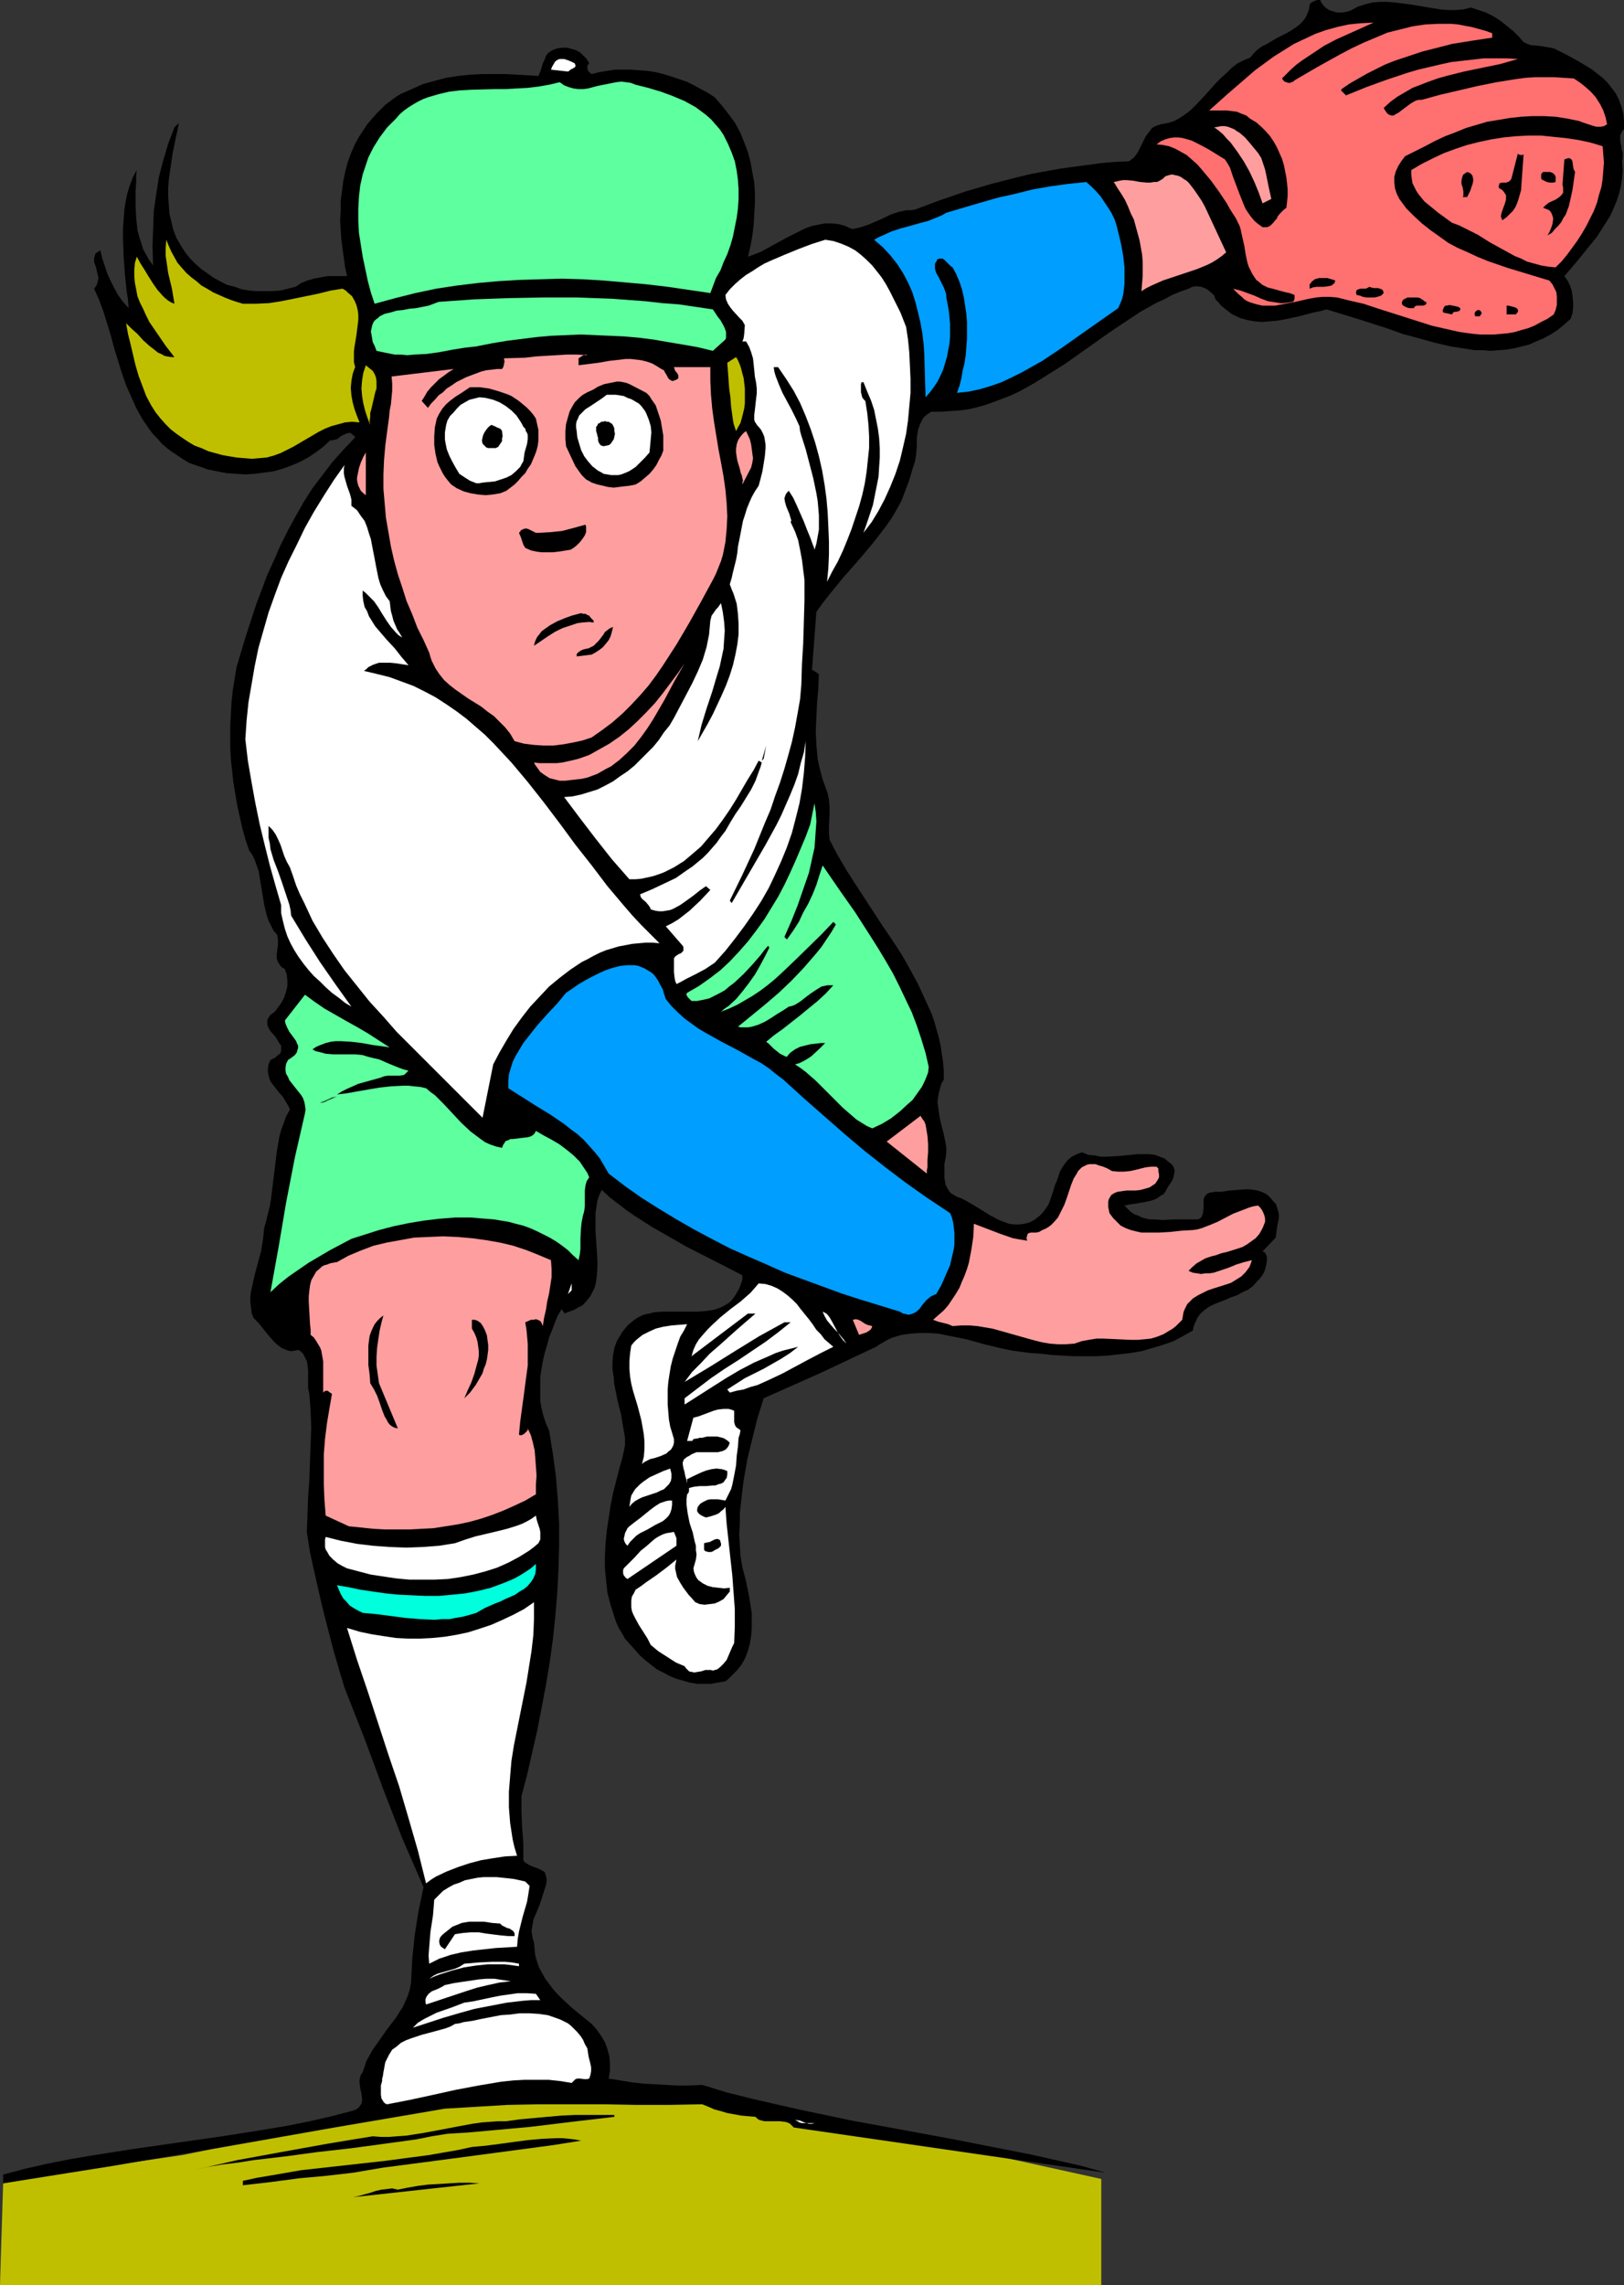 <?xml version="1.0" encoding="UTF-8" standalone="no"?>
<svg
   version="1.0"
   width="110.653mm"
   height="155.668mm"
   id="svg73"
   sodipodi:docname="Softball - Pitcher 3.wmf"
   xmlns:inkscape="http://www.inkscape.org/namespaces/inkscape"
   xmlns:sodipodi="http://sodipodi.sourceforge.net/DTD/sodipodi-0.dtd"
   xmlns="http://www.w3.org/2000/svg"
   xmlns:svg="http://www.w3.org/2000/svg">
  <rect width="100%" height="100%" fill="#333333" stroke="none"/>
  <sodipodi:namedview
     id="namedview73"
     pagecolor="#ffffff"
     bordercolor="#000000"
     borderopacity="0.25"
     inkscape:showpageshadow="2"
     inkscape:pageopacity="0.0"
     inkscape:pagecheckerboard="0"
     inkscape:deskcolor="#d1d1d1"
     inkscape:document-units="mm" />
  <defs
     id="defs1">
    <pattern
       id="WMFhbasepattern"
       patternUnits="userSpaceOnUse"
       width="6"
       height="6"
       x="0"
       y="0" />
  </defs>
  <path
     style="fill:#bfbf00;fill-opacity:1;fill-rule:evenodd;stroke:none"
     d="m 0,588.353 0.808,-26.178 13.574,-2.585 32.643,-4.686 29.734,-6.14 19.715,-5.171 37.975,-7.595 22.785,1.454 19.069,0.808 8.403,2.262 20.038,5.333 40.723,6.787 38.137,8.403 v 27.309 z"
     id="path1" />
  <path
     style="fill:#000000;fill-opacity:1;fill-rule:evenodd;stroke:none"
     d="m 204.421,547.794 -0.485,-0.485 -0.485,-0.485 -0.646,-0.323 -0.646,-0.162 -1.293,-0.162 h -1.293 -1.454 -1.293 l -0.646,-0.162 -0.646,-0.162 -0.485,-0.323 -0.485,-0.485 -1.939,-0.162 -1.778,-0.162 -1.778,-0.323 -1.778,-0.323 -1.616,-0.485 -1.778,-0.485 -1.454,-0.646 -1.616,-0.646 -8.565,0.162 h -8.403 l -8.403,-0.162 h -8.403 -8.08 l -8.241,0.162 -8.08,0.485 -8.08,0.485 -28.441,4.848 -28.441,5.009 -28.441,4.848 -14.221,2.262 -14.221,2.262 v -2.262 l 5.494,-1.454 5.656,-1.293 5.656,-1.131 5.656,-0.97 11.312,-1.778 11.312,-1.616 11.312,-1.616 11.312,-1.778 5.656,-0.97 5.656,-1.131 5.656,-1.293 5.494,-1.454 0.808,-0.323 0.646,-0.485 0.323,-0.485 0.323,-0.485 0.162,-0.646 v -0.646 l -0.162,-1.293 -0.323,-1.454 -0.162,-1.293 v -0.808 l 0.162,-0.646 0.162,-0.646 0.485,-0.646 0.485,-1.454 0.485,-1.454 0.808,-1.454 0.808,-1.454 1.939,-2.747 1.939,-2.747 2.101,-2.747 0.808,-1.293 0.97,-1.454 0.646,-1.454 0.646,-1.454 0.485,-1.616 0.323,-1.616 0.162,-3.07 0.162,-3.232 0.646,-6.14 0.97,-6.14 0.646,-3.07 0.646,-3.07 -2.747,-6.302 -2.747,-6.302 -5.01,-12.927 -2.424,-6.625 -2.424,-6.464 -5.01,-12.766 -1.454,-4.848 -1.454,-5.009 -1.293,-5.009 -1.293,-5.009 -1.131,-4.848 -1.131,-5.009 -1.131,-5.171 -0.808,-5.171 0.162,-4.363 0.162,-4.525 0.323,-4.525 0.162,-4.525 0.162,-4.525 0.162,-4.363 -0.162,-4.363 -0.162,-2.262 -0.162,-2.101 -0.323,-1.454 v -1.616 -3.07 l -0.162,-1.454 -0.162,-0.808 -0.323,-0.646 -0.323,-0.646 -0.323,-0.646 -0.485,-0.485 -0.646,-0.485 -0.97,0.162 -0.97,0.162 -0.808,-0.162 -0.808,-0.323 -0.808,-0.323 -0.646,-0.485 -0.808,-0.646 -0.646,-0.646 -1.293,-1.454 -1.293,-1.616 -1.293,-1.616 -1.293,-1.293 -0.485,-1.293 -0.162,-1.454 -0.162,-1.293 v -1.454 l 0.162,-1.293 0.323,-1.454 0.646,-2.909 1.616,-5.979 0.485,-2.909 0.162,-1.454 0.162,-1.616 0.485,-1.778 0.485,-1.939 0.485,-1.939 0.323,-1.939 0.485,-4.04 0.485,-3.878 0.485,-4.04 0.323,-1.939 0.323,-1.939 0.485,-1.778 0.646,-1.778 0.646,-1.778 0.97,-1.778 -0.323,-0.808 -0.485,-0.808 -0.97,-1.616 -1.131,-1.293 -1.131,-1.454 -0.97,-1.293 -0.323,-0.808 -0.162,-0.808 -0.162,-0.808 v -0.97 l 0.162,-0.97 0.485,-1.131 0.646,-0.323 0.646,-0.323 0.485,-0.485 0.485,-0.323 0.323,-0.323 0.162,-0.485 v -0.646 -0.808 l -0.485,-0.646 -0.485,-0.808 -0.485,-0.808 -1.293,-1.454 -0.485,-0.808 -0.323,-0.808 v -0.808 -0.323 l 0.162,-0.485 0.323,-0.485 0.323,-0.485 0.485,-0.323 0.646,-0.485 0.97,-1.293 0.808,-1.131 0.646,-1.293 0.485,-1.454 0.323,-1.454 v -1.454 l -0.162,-1.454 -0.485,-1.454 -0.646,-0.323 -0.485,-0.485 -0.323,-0.485 -0.323,-0.485 -0.162,-0.485 -0.162,-0.485 v -1.131 l 0.162,-1.131 0.162,-1.131 v -1.293 l -0.162,-1.293 -0.97,-1.131 -0.646,-1.293 -0.646,-1.293 -0.485,-1.454 -0.323,-1.293 -0.323,-1.454 -0.485,-2.909 -0.485,-2.909 -0.485,-2.909 -0.485,-1.293 -0.485,-1.454 -0.646,-1.293 -0.808,-1.131 -0.97,-2.909 -0.808,-2.909 -0.646,-2.909 -0.646,-2.909 -0.485,-2.909 -0.485,-2.909 -0.323,-2.909 -0.323,-2.909 -0.162,-3.07 v -2.909 -2.909 l 0.162,-3.07 0.162,-3.07 0.323,-2.909 0.485,-3.07 0.485,-2.909 2.424,-8.08 2.586,-7.918 1.454,-3.878 1.454,-3.878 1.778,-3.878 1.616,-3.717 1.939,-3.878 1.939,-3.555 2.101,-3.717 2.262,-3.555 2.586,-3.393 2.586,-3.393 2.747,-3.07 3.07,-3.232 -0.323,-0.485 -0.485,-0.323 -0.323,-0.323 h -0.485 -0.323 l -0.323,0.162 -0.808,0.323 -0.808,0.485 -0.808,0.646 -0.808,0.162 -0.485,0.162 -0.323,-0.162 -1.939,1.778 -1.939,1.454 -1.939,1.293 -2.101,1.131 -2.262,0.97 -2.262,0.808 -2.262,0.646 -2.424,0.323 -2.424,0.323 -2.424,0.162 -2.424,-0.162 -2.424,-0.162 -2.424,-0.485 -2.424,-0.485 -2.262,-0.808 -2.424,-0.808 -1.616,-0.97 -1.454,-0.97 -1.454,-0.97 -1.293,-0.97 -1.293,-1.131 -1.131,-1.293 -1.131,-1.131 -0.97,-1.293 -1.778,-2.585 -1.616,-2.909 -1.293,-2.909 -1.293,-2.909 -1.131,-3.232 -1.939,-6.302 -0.808,-3.07 -1.939,-6.302 -1.131,-3.07 -1.293,-2.909 0.485,-0.646 0.323,-0.646 0.162,-0.808 0.162,-0.646 -0.323,-1.293 -0.323,-1.454 -0.485,-1.293 v -0.485 -0.646 l 0.162,-0.485 0.162,-0.646 0.485,-0.323 0.808,-0.485 0.485,2.101 0.646,1.939 0.646,1.939 0.808,1.778 0.97,1.939 0.97,1.778 1.293,1.778 1.454,1.616 -0.162,-2.101 -0.323,-2.101 -0.485,-4.525 -0.323,-4.525 -0.162,-4.848 v -2.424 l 0.162,-2.262 0.162,-2.262 0.323,-2.262 0.485,-2.262 0.646,-2.101 0.808,-2.101 0.97,-1.778 -0.162,1.293 v 1.454 l -0.162,2.909 v 3.232 l 0.162,3.393 0.162,1.616 0.162,1.616 0.485,1.778 0.485,1.454 0.485,1.616 0.808,1.454 0.808,1.454 0.97,1.293 -0.162,-4.848 0.162,-4.525 0.162,-4.525 0.646,-4.525 0.646,-4.201 1.131,-4.363 1.293,-4.363 1.616,-4.201 1.131,-1.131 -0.323,1.778 -0.485,2.101 -0.808,4.04 -0.646,4.363 -0.323,2.262 -0.162,2.101 v 2.262 l 0.162,2.262 0.162,2.101 0.485,2.101 0.485,2.101 0.808,2.101 1.131,1.939 1.131,1.778 1.293,1.616 1.454,1.454 1.454,1.293 1.616,1.131 1.616,1.131 1.778,0.97 1.616,0.808 1.939,0.485 1.778,0.646 1.939,0.323 1.939,0.162 h 2.101 1.939 l 2.101,-0.162 1.939,-0.485 1.939,-0.485 1.454,-0.97 1.616,-0.646 1.616,-0.485 1.778,-0.323 1.778,-0.323 h 1.778 1.616 1.616 L 88.879,68.838 88.555,66.576 88.232,64.152 87.909,61.728 87.748,59.304 87.586,56.718 87.748,54.295 v -2.585 l 0.323,-2.585 0.323,-2.424 0.485,-2.424 0.646,-2.424 0.808,-2.262 0.97,-2.262 1.131,-2.101 1.293,-1.939 0.97,-1.454 1.131,-1.293 1.131,-1.293 1.131,-1.131 1.131,-1.131 1.293,-0.97 1.293,-0.97 1.293,-0.808 1.454,-0.646 1.454,-0.646 2.909,-1.293 2.909,-0.808 3.07,-0.808 3.07,-0.485 3.07,-0.323 3.232,-0.162 h 2.909 3.07 l 2.909,0.162 2.909,0.162 2.586,0.162 0.485,-1.131 0.323,-0.97 0.323,-1.131 0.485,-0.97 0.323,-0.97 0.646,-0.808 0.485,-0.323 0.485,-0.323 0.485,-0.162 0.808,-0.323 1.293,-0.162 h 1.293 l 1.131,0.323 1.131,0.323 1.131,0.646 0.808,0.808 0.808,0.808 0.646,1.131 -0.323,0.323 -0.162,0.323 v 0.808 l 0.162,0.323 0.162,0.323 0.323,0.323 0.485,0.323 1.939,-0.485 1.939,-0.323 2.101,-0.323 h 2.101 2.101 l 2.101,0.162 2.101,0.162 2.101,0.323 1.939,0.485 2.101,0.646 1.939,0.646 1.939,0.646 1.939,0.97 1.778,0.97 1.778,0.97 1.778,1.131 1.939,2.262 1.778,2.262 1.616,2.262 1.293,2.424 0.97,2.424 0.97,2.585 0.646,2.424 0.485,2.747 0.485,2.585 0.162,2.585 v 2.747 l -0.162,2.747 -0.162,2.747 -0.323,2.747 -0.485,2.747 -0.646,2.747 1.778,-0.646 1.616,-0.646 3.232,-1.778 3.232,-1.778 3.232,-1.616 1.616,-0.808 1.778,-0.646 1.616,-0.323 1.778,-0.323 h 1.616 l 1.778,0.162 1.778,0.485 0.97,0.485 0.97,0.323 2.101,-0.485 1.939,-0.646 3.717,-1.616 1.939,-0.97 1.939,-0.646 2.101,-0.485 h 1.131 l 1.131,-0.162 6.464,-2.424 6.625,-2.262 6.625,-1.939 6.949,-1.778 3.394,-0.808 3.555,-0.646 3.555,-0.646 3.394,-0.485 3.717,-0.485 3.555,-0.485 3.555,-0.323 3.717,-0.162 0.646,-0.485 0.646,-0.485 0.485,-0.646 0.485,-0.646 0.646,-1.293 1.454,-2.909 0.97,-1.293 0.485,-0.646 0.646,-0.485 0.808,-0.323 0.97,-0.323 1.778,-0.323 1.616,-0.485 1.454,-0.808 1.454,-0.97 1.454,-1.131 1.293,-1.293 2.586,-2.747 2.586,-2.909 1.293,-1.293 1.454,-1.293 1.293,-1.293 1.454,-1.131 1.616,-0.808 1.616,-0.646 0.97,-1.131 0.97,-0.97 1.131,-0.808 1.293,-0.646 2.424,-1.454 2.586,-1.293 1.131,-0.646 0.97,-0.646 1.131,-0.808 0.808,-0.808 0.808,-0.97 0.485,-0.97 0.485,-1.293 0.162,-1.293 0.485,-0.485 0.646,-0.323 L 339.193,0 h 0.323 0.485 l 0.162,0.485 0.323,0.485 0.808,0.97 0.97,0.646 0.97,0.323 1.131,0.323 h 1.131 l 1.131,-0.162 1.131,-0.323 1.778,-0.97 1.939,-0.646 1.939,-0.485 1.939,-0.162 h 1.939 l 1.939,0.162 3.878,0.485 1.939,0.323 1.939,0.323 3.878,0.646 1.939,0.162 h 2.101 l 1.939,-0.162 1.939,-0.485 1.939,0.646 1.939,0.646 1.939,0.97 1.778,1.131 1.616,1.293 1.616,1.293 1.454,1.454 1.293,1.454 0.97,0.485 0.97,0.323 1.939,0.162 2.101,0.323 0.97,0.162 0.808,0.162 3.232,1.616 3.232,1.778 1.616,0.97 1.616,0.97 1.454,1.131 1.454,1.131 1.293,1.293 1.131,1.454 0.97,1.293 0.808,1.616 0.646,1.778 0.485,1.778 0.162,1.939 v 0.97 1.131 l -0.485,0.485 -0.162,0.485 -0.323,0.485 v 0.485 0.97 l 0.162,0.97 0.162,0.485 v 0.646 l 0.323,0.97 v 1.131 l -0.162,1.131 0.162,2.262 -0.162,2.101 -0.323,2.101 -0.485,1.939 -0.646,1.939 -0.808,1.939 -0.808,1.778 -1.131,1.778 -1.131,1.778 -1.131,1.778 -2.747,3.393 -2.747,3.393 -2.909,3.393 0.808,1.131 0.646,1.293 0.485,1.454 0.162,1.293 0.162,1.454 v 1.454 l -0.162,1.454 -0.485,1.454 -1.616,1.454 -1.778,1.454 -1.778,1.131 -1.778,0.97 -1.939,0.808 -1.778,0.808 -1.939,0.485 -1.939,0.485 -1.939,0.323 -2.101,0.162 -1.939,0.162 -2.101,-0.162 h -2.101 l -1.939,-0.323 -4.202,-0.646 -4.202,-0.97 -4.04,-1.131 -4.202,-1.131 -4.04,-1.454 -4.04,-1.293 -4.04,-1.293 -3.717,-1.131 -3.717,-1.131 -1.778,0.485 -1.616,0.323 -3.717,0.97 -3.717,0.808 -1.939,0.323 -1.939,0.162 -1.939,0.162 -1.939,-0.162 -1.778,-0.323 -1.778,-0.485 -1.778,-0.808 -0.808,-0.485 -0.808,-0.646 -0.808,-0.646 -0.808,-0.646 -0.646,-0.808 -0.808,-0.808 -0.323,-0.97 -0.808,-0.808 -0.808,-0.646 -0.808,-0.485 -0.97,-0.323 -1.131,-0.162 -1.131,0.162 -0.97,0.485 -2.262,0.808 -1.939,0.808 -2.101,1.131 -2.101,0.97 -4.04,2.262 -3.878,2.585 -3.878,2.585 -3.878,2.747 -7.757,5.494 -3.878,2.424 -3.878,2.424 -4.04,2.262 -2.101,0.97 -2.101,0.808 -2.101,0.808 -2.262,0.808 -2.262,0.646 -2.101,0.485 -2.424,0.323 -2.424,0.162 -2.262,0.162 h -2.586 l -0.97,0.646 -0.808,0.646 -0.485,0.646 -0.485,0.97 -0.323,0.808 -0.323,0.97 -0.323,2.101 v 2.101 l -0.162,2.101 -0.162,0.97 -0.162,0.97 -0.323,0.97 -0.323,0.97 -0.808,2.747 -0.97,2.585 -0.97,2.585 -1.293,2.424 -1.454,2.424 -1.616,2.262 -1.616,2.101 -1.778,2.262 -3.555,4.201 -3.717,4.201 -3.555,4.363 -1.778,2.262 -1.616,2.262 -1.131,14.866 1.778,1.131 -0.162,3.878 -0.323,3.717 -0.162,3.555 -0.162,3.555 0.162,3.555 0.162,1.778 0.162,1.778 0.323,1.616 0.485,1.939 0.485,1.778 0.646,1.778 0.646,1.778 0.323,1.616 0.162,1.778 v 1.778 l -0.162,3.393 v 1.616 l 0.162,1.778 1.939,3.717 2.262,3.878 2.262,3.555 2.424,3.717 2.424,3.717 2.424,3.717 2.424,3.555 2.424,3.717 2.101,3.717 2.101,3.878 1.778,3.878 1.778,3.878 0.646,1.939 1.131,4.04 0.485,2.101 0.323,2.262 0.323,2.101 0.162,2.101 v 2.262 l -0.646,1.131 -0.323,1.131 -0.323,1.293 -0.162,0.97 -0.162,1.293 0.162,1.131 0.323,2.424 0.485,2.262 0.646,2.424 0.485,2.424 0.162,1.131 v 1.131 l -0.162,1.454 -0.323,1.616 v 1.778 1.778 l 0.162,0.808 0.162,0.97 0.323,0.646 0.485,0.808 0.485,0.646 0.808,0.485 0.808,0.485 0.97,0.323 1.293,0.646 1.131,0.646 2.424,1.454 2.586,1.616 2.424,1.293 1.293,0.485 1.293,0.485 1.293,0.162 h 1.293 l 1.293,-0.162 1.293,-0.323 1.293,-0.646 1.454,-1.131 0.808,-0.808 0.808,-1.131 0.646,-0.97 0.485,-1.293 0.808,-2.424 0.323,-1.131 0.485,-1.131 0.808,-2.424 0.646,-1.131 0.646,-0.97 0.808,-0.97 0.97,-0.808 1.293,-0.646 1.293,-0.485 1.616,0.646 1.616,0.162 1.616,0.323 h 1.616 l 3.07,-0.162 3.232,-0.323 1.616,-0.162 h 1.454 1.454 l 1.454,0.162 1.293,0.485 1.293,0.485 1.131,0.97 0.646,0.485 0.485,0.646 0.162,0.485 0.162,0.485 -0.162,0.97 -0.162,0.808 -0.323,0.808 -0.97,1.454 -0.485,0.808 -0.323,0.646 -0.485,0.646 -0.646,0.323 -1.131,0.808 -1.293,0.485 -1.454,0.323 -2.747,0.485 -1.293,0.162 -1.454,0.323 0.808,0.808 0.808,0.808 0.97,0.646 0.97,0.323 0.97,0.485 1.131,0.323 0.97,0.162 h 1.131 l 2.262,0.162 2.424,-0.162 h 2.262 2.424 0.485 0.485 0.808 l 0.646,-0.323 0.323,-0.323 0.162,-0.485 0.162,-0.485 0.162,-1.293 v -1.454 -0.646 l 0.162,-0.646 0.323,-0.485 0.485,-0.485 0.808,-0.323 h 0.485 l 0.485,-0.162 h 1.778 l 2.101,-0.323 2.101,-0.162 2.101,-0.162 h 0.97 l 1.131,0.162 0.97,0.162 0.97,0.323 0.808,0.323 0.808,0.485 0.808,0.808 0.646,0.808 0.485,0.485 0.323,0.485 0.323,1.131 0.323,1.131 v 1.131 l -0.485,2.424 -0.323,2.585 -3.394,3.555 0.323,0.162 0.323,0.162 0.323,0.646 0.162,0.485 v 0.646 l -0.162,1.293 -0.323,1.293 -0.323,0.808 -0.485,0.808 -0.485,0.646 -0.646,0.646 -1.131,1.293 -1.293,0.97 -1.454,0.646 -1.454,0.808 -1.454,0.485 -1.454,0.646 -2.909,1.131 -1.293,0.646 -1.131,0.808 -1.131,0.97 -0.808,1.131 -0.323,0.808 -0.323,0.646 -0.323,0.808 -0.162,0.97 -2.586,1.454 -2.424,1.293 -2.747,0.97 -2.747,0.808 -2.747,0.808 -2.909,0.485 -2.909,0.323 -2.909,0.323 -2.909,0.162 h -2.909 -2.909 l -2.909,-0.162 -2.747,-0.162 -2.747,-0.323 -2.586,-0.162 -2.586,-0.323 -2.262,-0.323 -2.424,-0.485 -4.686,-1.131 -4.686,-1.293 -4.848,-0.97 -2.424,-0.485 -2.424,-0.162 h -2.424 l -2.262,0.162 -2.262,0.323 -1.131,0.323 -1.131,0.323 -1.131,0.485 -1.131,0.646 -1.131,0.646 -0.97,0.646 -14.382,6.787 -14.544,6.464 -1.616,5.171 -1.293,5.171 -1.293,5.333 -0.97,5.494 -0.323,2.747 -0.323,2.747 -0.323,2.909 v 2.585 l -0.162,2.909 0.162,2.747 0.162,2.747 0.485,2.909 0.97,3.717 0.808,4.04 0.323,2.101 0.323,1.939 v 2.101 1.939 l -0.162,1.939 -0.323,1.939 -0.485,1.778 -0.646,1.778 -0.97,1.778 -1.131,1.454 -1.454,1.454 -0.808,0.808 -0.808,0.646 -1.939,0.323 -1.778,0.323 h -1.778 -1.778 l -1.939,-0.323 -1.616,-0.485 -1.778,-0.485 -1.616,-0.646 -1.778,-0.97 -1.616,-0.808 -1.454,-1.131 -1.454,-1.131 -1.454,-1.293 -1.293,-1.454 -1.293,-1.454 -1.293,-1.454 -0.808,-1.454 -0.808,-1.293 -0.646,-1.454 -0.485,-1.454 -0.97,-3.07 -0.808,-3.07 -0.323,-3.07 -0.323,-3.232 v -3.232 l 0.162,-3.232 0.323,-3.232 0.485,-3.232 0.485,-3.232 0.646,-3.232 1.616,-6.302 0.808,-2.909 0.646,-3.07 v -1.939 l -0.323,-1.939 -0.323,-1.778 -0.323,-2.101 -0.97,-3.878 -0.808,-4.04 -0.162,-1.939 -0.323,-1.939 v -1.778 l 0.162,-1.939 0.323,-1.778 0.646,-1.778 0.97,-1.616 0.485,-0.808 0.646,-0.808 0.808,-0.97 0.808,-0.646 0.808,-0.646 0.97,-0.646 0.97,-0.485 0.97,-0.323 0.97,-0.162 1.131,-0.323 2.101,-0.162 h 2.424 2.262 2.262 2.262 l 2.101,-0.162 2.101,-0.323 0.97,-0.323 0.808,-0.323 0.97,-0.485 0.808,-0.485 0.808,-0.646 0.646,-0.808 0.646,-0.97 0.646,-1.131 0.485,-1.131 0.485,-1.454 v 0 -1.131 l -4.686,-2.424 -9.534,-4.848 -4.525,-2.585 -4.525,-2.585 -4.525,-2.909 -2.101,-1.454 -2.101,-1.616 -2.101,-1.616 -2.101,-1.939 -0.485,0.97 -0.323,0.808 -0.323,0.97 -0.162,1.131 -0.323,2.101 v 2.262 2.262 l 0.162,2.424 0.323,4.848 v 2.262 l -0.162,2.262 -0.162,1.131 -0.162,0.97 -0.323,0.97 -0.485,0.97 -0.485,0.97 -0.646,0.808 -0.646,0.808 -0.808,0.808 -0.97,0.485 -1.131,0.646 -1.293,0.485 -1.293,0.485 v -0.323 l -0.323,-0.323 -0.323,-0.485 -0.97,1.616 -0.808,1.939 -0.646,1.778 -0.808,1.939 -0.485,1.939 -0.646,2.101 -0.485,2.101 -0.323,1.939 -0.323,2.101 v 2.101 2.101 1.939 l 0.323,1.939 0.485,1.939 0.646,1.939 0.808,1.778 0.97,5.979 0.808,5.979 0.485,5.979 0.323,5.979 v 5.979 l -0.162,5.979 -0.323,5.979 -0.485,5.979 -0.646,6.14 -0.808,5.817 -0.97,5.817 -1.131,5.979 -1.131,5.817 -1.293,5.656 -1.293,5.656 -1.454,5.494 v 1.939 1.939 l 0.162,4.04 0.323,4.201 v 2.262 2.101 l 0.323,0.485 0.485,0.323 0.808,0.485 1.131,0.485 0.97,0.323 0.97,0.485 0.323,0.162 0.485,0.323 0.162,0.485 0.162,0.485 0.162,0.646 v 0.808 l -0.162,0.97 -0.323,0.97 -0.646,2.101 -0.646,1.939 -0.808,1.939 -0.808,1.939 -0.162,0.97 -0.162,0.97 -0.162,0.97 0.162,0.97 0.162,0.97 0.323,0.97 0.162,1.778 0.162,1.616 0.485,1.616 0.485,1.454 0.808,1.454 0.808,1.454 0.97,1.293 0.97,1.293 1.131,1.293 1.131,1.131 2.424,2.262 2.747,2.262 2.586,2.101 1.293,1.454 1.131,1.616 0.97,1.616 0.646,1.778 0.485,1.778 0.162,1.939 v 1.939 l -0.323,1.939 3.07,0.485 2.909,0.485 2.909,0.323 2.909,0.162 2.909,0.162 2.909,0.162 h 3.07 l 3.394,-0.162 6.302,1.939 6.464,1.616 6.302,1.454 6.464,1.454 13.089,2.747 13.251,2.424 13.089,2.424 13.089,2.585 6.625,1.293 6.464,1.454 6.464,1.454 6.302,1.778 z"
     id="path2" />
  <path
     style="fill:#ff7070;fill-opacity:1;fill-rule:evenodd;stroke:none"
     d="m 353.737,5.817 -3.232,1.454 -3.232,1.454 -3.232,1.454 -3.07,1.616 -2.909,1.939 -2.909,1.939 -1.293,0.97 -1.293,1.131 -1.293,1.293 -1.131,1.131 0.323,0.485 0.323,0.323 0.485,0.162 0.485,0.162 h 0.485 l 0.323,-0.162 0.485,-0.162 0.323,-0.323 5.818,-3.393 5.818,-3.232 3.07,-1.616 3.07,-1.454 3.07,-1.293 3.07,-1.293 3.232,-0.808 3.232,-0.808 3.232,-0.485 3.394,-0.162 h 1.616 1.778 l 1.778,0.162 1.616,0.323 1.778,0.323 1.778,0.485 1.778,0.485 1.778,0.646 v 1.131 l -5.333,0.808 -5.01,0.808 -5.01,1.293 -2.586,0.646 -2.424,0.808 -2.424,0.808 -2.424,0.808 -2.424,0.97 -2.262,1.131 -2.262,1.131 -2.262,1.293 -2.262,1.293 -2.101,1.454 -0.162,0.323 0.162,0.162 0.323,0.323 0.323,0.323 0.485,0.485 5.171,-2.101 5.333,-1.939 5.333,-1.778 2.747,-0.808 2.747,-0.646 2.747,-0.646 2.909,-0.646 2.747,-0.323 2.909,-0.323 2.747,-0.323 h 2.909 2.909 l 3.07,0.162 -2.262,0.646 -2.262,0.646 -4.686,0.97 -4.686,0.97 -4.525,1.131 -2.262,0.646 -2.262,0.808 -2.101,0.808 -2.101,0.808 -1.939,1.131 -1.939,1.131 -1.778,1.293 -1.778,1.616 0.485,0.808 0.485,0.646 0.485,0.323 0.485,0.162 h 0.646 l 0.485,-0.323 0.646,-0.323 0.646,-0.485 2.586,-1.939 0.808,-0.485 0.646,-0.323 0.808,-0.162 h 0.646 l 4.686,-1.293 4.848,-1.131 4.848,-1.131 4.848,-0.97 5.01,-0.808 2.424,-0.323 2.424,-0.162 h 2.586 2.424 l 2.424,0.162 2.586,0.162 1.454,0.97 1.454,1.131 1.454,1.293 1.293,1.454 1.131,1.778 0.808,1.616 0.646,1.939 0.162,0.808 0.162,0.808 -0.808,0.485 -0.808,0.162 h -0.97 l -0.808,-0.162 -1.939,-0.646 -0.97,-0.323 -0.808,-0.323 -3.07,-0.646 -3.07,-0.485 -3.07,-0.162 h -2.909 l -2.909,0.162 -2.909,0.323 -2.909,0.485 -2.909,0.485 -2.747,0.808 -2.747,0.808 -2.747,1.131 -2.586,0.97 -2.747,1.293 -2.424,1.293 -5.171,2.585 -0.97,1.293 -0.808,1.293 -0.646,1.454 -0.323,1.293 v 1.454 l 0.162,1.454 0.485,1.454 0.646,1.293 1.778,2.424 1.939,1.939 2.101,1.939 2.262,1.778 2.262,1.616 2.262,1.616 2.424,1.293 2.586,1.131 2.424,1.131 2.747,1.131 5.171,1.778 5.333,1.616 5.333,1.616 0.808,0.97 0.485,0.97 0.485,0.97 0.162,1.131 v 1.293 0.97 l -0.323,1.293 -0.485,1.131 -1.616,1.131 -1.616,0.808 -1.778,0.97 -1.616,0.646 -1.778,0.485 -1.616,0.485 -1.778,0.323 -1.778,0.162 -1.778,0.162 h -1.778 -1.778 l -1.778,-0.162 -3.555,-0.485 -3.555,-0.808 -3.555,-0.808 -3.555,-1.131 -7.11,-2.262 -3.555,-1.131 -3.394,-1.131 -3.555,-0.808 -3.232,-0.808 -1.939,-0.162 h -1.778 l -1.778,0.162 -1.778,0.323 -3.555,0.808 -1.778,0.323 -1.616,0.323 -1.778,0.323 h -1.616 -1.616 l -1.454,-0.323 -1.616,-0.485 -0.808,-0.323 -0.808,-0.485 -0.646,-0.646 -0.808,-0.646 -0.646,-0.646 -0.808,-0.808 1.939,0.485 1.778,0.646 1.778,0.646 1.778,0.808 1.778,0.646 2.101,0.323 0.97,0.162 h 0.97 l 1.131,-0.162 1.131,-0.162 0.162,-0.162 0.162,-0.162 0.162,-0.485 v -0.97 l -1.293,-0.485 -1.454,-0.323 -2.909,-0.808 -1.293,-0.323 -1.293,-0.646 -0.97,-0.808 -0.646,-0.485 -0.323,-0.485 -0.646,-0.97 -0.485,-0.97 -0.485,-0.97 -0.323,-0.97 -0.485,-2.262 -0.323,-2.101 -0.485,-2.101 -0.485,-2.262 -0.323,-0.97 -0.485,-0.97 -0.485,-0.97 -0.646,-0.97 -0.808,-1.293 -0.808,-1.454 -1.939,-2.909 -2.101,-2.909 -2.424,-2.909 -1.131,-1.293 -1.454,-1.293 -1.293,-1.131 -1.454,-0.808 -1.454,-0.808 -1.616,-0.646 -1.616,-0.323 -1.616,-0.162 1.131,-0.808 1.131,-0.485 1.131,-0.323 1.131,-0.162 h 1.131 l 1.131,0.162 1.131,0.323 1.131,0.323 2.262,1.131 2.101,1.131 2.101,1.293 2.101,1.293 0.646,0.97 0.646,1.131 0.808,2.424 1.778,4.686 0.97,2.424 0.485,1.131 0.646,0.97 0.808,1.131 0.808,0.97 0.97,0.808 1.131,0.808 h 0.646 0.485 l 0.485,-0.162 0.485,-0.323 0.646,-0.646 0.646,-0.808 0.323,-0.323 0.162,-0.485 0.646,-0.808 0.808,-0.808 0.808,-0.646 0.162,-1.454 0.162,-1.616 v -1.616 l -0.162,-1.616 -0.162,-1.454 -0.323,-1.616 -0.323,-1.616 -0.485,-1.616 -0.646,-1.454 -0.646,-1.454 -0.808,-1.454 -0.97,-1.454 -1.131,-1.293 -1.131,-1.131 -1.293,-1.131 -1.616,-0.97 -0.97,-0.808 -1.293,-0.485 -1.131,-0.485 -1.293,-0.162 -1.454,-0.162 h -1.454 -2.909 l 4.686,-4.201 4.686,-4.04 2.424,-2.101 2.424,-1.778 2.424,-1.778 2.586,-1.616 2.586,-1.616 2.747,-1.293 2.747,-1.293 2.747,-0.97 2.909,-0.808 2.909,-0.646 3.232,-0.323 z"
     id="path3" />
  <path
     style="fill:#ffffff;fill-opacity:1;fill-rule:evenodd;stroke:none"
     d="m 148.023,16.321 0.162,0.485 v 0.323 l -0.323,0.323 -0.323,0.162 -0.646,0.323 -0.323,0.323 -0.323,0.162 -4.363,-0.485 0.323,-0.808 0.485,-0.808 0.162,-0.323 0.323,-0.323 0.485,-0.323 0.485,-0.162 h 0.646 0.485 l 0.97,0.323 0.808,0.323 z"
     id="path4" />
  <path
     style="fill:#5eff9e;fill-opacity:1;fill-rule:evenodd;stroke:none"
     d="m 163.698,21.815 3.232,0.808 3.232,0.97 3.07,1.131 3.07,1.293 1.454,0.808 1.454,0.808 1.293,0.97 1.293,0.97 1.293,1.131 1.131,1.293 1.131,1.293 0.97,1.454 1.131,2.262 0.97,2.262 0.808,2.262 0.485,2.424 0.323,2.424 0.162,2.424 v 2.424 l -0.162,2.424 -0.323,2.424 -0.485,2.424 -0.485,2.424 -0.646,2.262 -0.808,2.262 -0.97,2.101 -0.808,2.101 -1.131,1.939 -1.454,3.878 -5.494,-0.808 -5.494,-0.808 -5.494,-0.646 -5.494,-0.485 -5.494,-0.485 -5.333,-0.323 -5.494,-0.162 -5.494,0.162 -5.333,0.162 -5.494,0.323 -5.333,0.485 -5.333,0.646 -5.333,0.808 -5.333,1.131 -5.171,1.293 -5.333,1.454 -0.97,-2.909 -0.808,-3.07 -0.646,-3.07 -0.646,-3.07 -0.485,-3.07 -0.485,-3.07 -0.162,-3.07 v -3.07 l 0.162,-3.07 0.323,-2.909 0.646,-2.909 0.97,-2.909 0.485,-1.454 1.293,-2.585 0.808,-1.293 0.808,-1.293 0.97,-1.293 0.97,-1.293 1.131,-1.131 1.131,-1.131 0.97,-1.131 1.131,-0.97 1.131,-0.808 1.293,-0.808 1.131,-0.646 1.293,-0.646 1.293,-0.485 2.747,-0.808 2.747,-0.646 2.747,-0.323 2.909,-0.162 5.818,-0.162 h 2.909 l 2.909,-0.162 2.909,-0.162 2.747,-0.323 2.747,-0.485 2.747,-0.646 1.131,0.808 1.293,0.485 1.131,0.323 1.293,0.162 h 1.131 l 1.293,-0.162 2.424,-0.646 2.424,-0.485 2.424,-0.485 1.293,-0.162 1.293,0.162 1.131,0.162 z"
     id="path5" />
  <path
     style="fill:#ff9e9e;fill-opacity:1;fill-rule:evenodd;stroke:none"
     d="m 324.003,39.428 0.808,1.293 0.485,1.454 0.485,1.454 0.646,3.07 0.323,1.616 0.323,1.454 0.323,1.454 -2.262,1.131 -0.97,-2.747 -1.131,-2.747 -1.293,-2.747 -1.454,-2.585 -1.616,-2.424 -1.778,-2.424 -0.97,-0.97 -0.97,-1.131 -1.131,-0.97 -1.131,-0.808 0.97,-0.162 0.808,-0.162 h 0.97 l 0.808,0.162 0.808,0.323 0.808,0.323 0.646,0.485 0.808,0.485 1.293,1.131 1.131,1.293 z"
     id="path6" />
  <path
     style="fill:#ff7070;fill-opacity:1;fill-rule:evenodd;stroke:none"
     d="m 412.72,37.651 0.162,2.101 0.162,2.101 -0.162,2.101 -0.162,2.101 -0.323,2.101 -0.646,2.101 -0.485,1.939 -0.808,2.101 -0.97,1.939 -0.97,1.939 -1.131,1.939 -1.131,1.778 -1.293,1.778 -1.293,1.778 -1.454,1.778 -1.616,1.616 -1.778,-0.162 -1.939,-0.323 -1.778,-0.485 -1.778,-0.485 -1.616,-0.808 -1.616,-0.646 -3.232,-1.778 -3.232,-1.778 -3.07,-1.939 -3.232,-1.616 -1.616,-0.808 -1.778,-0.646 -1.778,-1.293 -1.778,-1.293 -1.778,-1.454 -1.778,-1.454 -1.454,-1.778 -0.646,-0.97 -0.485,-0.97 -0.485,-0.97 -0.162,-0.97 -0.162,-1.293 v -1.131 l 2.747,-1.616 2.909,-1.454 2.747,-1.293 3.07,-1.131 2.909,-0.97 3.232,-0.808 3.07,-0.646 3.07,-0.485 3.232,-0.323 3.232,-0.162 h 3.232 l 3.07,0.323 3.232,0.323 3.232,0.485 3.07,0.646 z"
     id="path7" />
  <path
     style="fill:#000000;fill-opacity:1;fill-rule:evenodd;stroke:none"
     d="m 392.359,39.751 -0.162,2.262 -0.162,2.262 -0.162,2.262 -0.162,2.424 -0.323,1.131 -0.323,1.131 -0.323,0.97 -0.485,1.131 -0.646,0.97 -0.808,0.808 -0.808,0.808 -1.131,0.808 -0.162,-0.485 -0.162,-0.323 v -0.485 l 0.162,-0.646 0.323,-0.97 0.485,-1.293 0.323,-1.131 v -0.485 -0.646 l -0.323,-0.485 -0.323,-0.485 -0.485,-0.485 -0.646,-0.323 -0.162,-0.485 0.162,-0.323 v -0.323 l 0.162,-0.162 0.485,-0.162 h 0.485 0.646 l 0.485,-0.162 0.323,-0.162 0.162,-0.162 0.323,-0.323 0.162,-0.485 1.616,-6.302 v 0.162 l 0.162,0.162 0.485,0.162 h 0.485 z"
     id="path8" />
  <path
     style="fill:#000000;fill-opacity:1;fill-rule:evenodd;stroke:none"
     d="m 405.61,44.276 -0.323,2.262 -0.323,2.262 -0.485,2.262 -0.485,2.101 -0.808,2.101 -0.646,0.97 -0.485,0.97 -0.808,0.97 -0.808,0.808 -0.808,0.97 -1.131,0.646 0.485,-0.808 0.485,-1.131 0.323,-0.97 0.162,-1.131 v -0.485 l -0.162,-0.485 -0.162,-0.485 -0.162,-0.323 -0.323,-0.485 -0.485,-0.323 -0.485,-0.162 -0.808,-0.323 0.323,-0.323 0.323,-0.323 0.808,-0.646 1.778,-0.808 0.97,-0.646 0.323,-0.323 0.323,-0.323 0.323,-0.485 v -0.646 -0.646 l -0.162,-0.808 0.485,-6.464 0.485,-0.162 0.485,-0.162 h 0.323 l 0.323,0.162 0.323,0.323 0.162,0.485 0.162,1.293 0.162,0.646 z"
     id="path9" />
  <path
     style="fill:#000000;fill-opacity:1;fill-rule:evenodd;stroke:none"
     d="m 377.815,50.74 h -1.131 l 0.162,-0.323 v -0.323 -0.808 l -0.162,-0.97 -0.323,-0.97 v -0.808 l 0.162,-0.808 0.162,-0.485 0.162,-0.323 0.485,-0.323 0.485,-0.323 0.485,0.162 0.323,0.162 0.323,0.323 0.323,0.485 v 0.323 l 0.162,0.485 -0.162,0.97 -0.323,0.97 -0.323,0.97 -0.485,0.97 -0.162,0.323 z"
     id="path10" />
  <path
     style="fill:#000000;fill-opacity:1;fill-rule:evenodd;stroke:none"
     d="m 400.601,45.407 v 1.454 l -0.646,0.162 h -0.808 l -0.808,-0.162 -0.646,-0.323 -0.646,-0.323 -0.162,-0.323 v -0.323 -0.323 -0.323 l 0.162,-0.323 0.323,-0.323 h 0.97 0.808 l 0.485,0.162 0.323,0.162 0.323,0.323 z"
     id="path11" />
  <path
     style="fill:#ff9e9e;fill-opacity:1;fill-rule:evenodd;stroke:none"
     d="m 310.267,53.163 5.494,11.796 -1.131,0.97 -1.131,0.808 -1.293,0.808 -1.293,0.646 -2.747,1.131 -2.909,0.97 -2.909,0.97 -2.909,0.97 -2.909,1.293 -1.293,0.646 -1.293,0.808 0.162,-1.939 0.162,-1.939 V 69.323 67.383 l -0.162,-1.939 -0.323,-1.778 -0.323,-1.778 -0.485,-1.778 -0.485,-1.778 -0.485,-1.778 -0.808,-1.616 -0.646,-1.616 -0.808,-1.778 -0.97,-1.616 -0.97,-1.454 -0.97,-1.616 0.808,-0.162 0.646,-0.162 0.97,-0.162 h 0.808 l 1.778,0.162 1.778,0.323 1.778,0.162 h 0.808 l 0.97,-0.162 h 0.808 l 0.646,-0.323 0.808,-0.485 0.646,-0.646 0.97,-0.323 0.808,-0.162 0.646,0.162 0.808,0.162 0.808,0.323 0.646,0.485 0.808,0.485 0.646,0.646 1.131,1.454 1.131,1.616 0.97,1.454 z"
     id="path12" />
  <path
     style="fill:#009eff;fill-opacity:1;fill-rule:evenodd;stroke:none"
     d="m 287.482,57.85 0.646,2.585 0.646,2.747 0.485,2.747 0.323,2.909 v 2.909 1.293 l -0.162,1.454 -0.162,1.293 -0.323,1.293 -0.485,1.131 -0.485,1.131 -4.848,3.393 -9.857,6.948 -4.848,3.232 -2.586,1.454 -2.586,1.454 -2.586,1.293 -2.747,1.293 -2.747,0.97 -2.747,0.808 -2.909,0.646 -3.07,0.323 0.646,-1.778 0.485,-1.939 0.323,-1.939 0.485,-1.939 0.323,-2.101 0.162,-2.101 0.162,-2.101 v -2.101 -2.262 l -0.162,-2.101 -0.323,-2.101 -0.323,-2.101 -0.485,-2.101 -0.646,-1.939 -0.808,-1.939 -0.97,-1.778 -0.485,-0.323 -0.323,-0.323 -0.485,-0.485 -0.485,-0.485 -0.323,-0.323 -0.485,-0.323 h -0.646 l -0.646,0.162 -0.323,0.646 -0.323,0.485 v 0.646 0.646 l 0.162,0.646 0.162,0.485 0.646,1.131 0.323,0.646 0.323,0.646 0.646,1.293 0.485,1.293 0.162,0.646 v 0.646 l 0.323,1.616 0.323,1.778 0.162,1.616 0.162,1.778 v 1.778 1.616 l -0.162,1.778 -0.323,1.616 -0.323,1.778 -0.485,1.616 -0.485,1.616 -0.646,1.454 -0.808,1.616 -0.97,1.454 -0.97,1.293 -1.131,1.293 -0.162,-5.333 -0.162,-5.494 -0.162,-2.747 -0.323,-2.747 -0.485,-2.747 -0.646,-2.747 -0.646,-2.585 -0.808,-2.585 -1.131,-2.585 -1.293,-2.424 -1.454,-2.262 -1.778,-2.262 -1.939,-2.101 -1.131,-0.97 -1.131,-0.97 1.131,-0.646 1.131,-0.485 2.101,-0.97 2.424,-0.808 2.424,-0.646 2.262,-0.646 2.424,-0.646 2.424,-0.97 1.131,-0.485 1.131,-0.646 8.726,-2.585 4.525,-1.293 4.363,-0.97 4.525,-1.131 4.525,-0.808 4.686,-0.646 4.686,-0.485 1.293,1.131 1.293,1.293 1.131,1.293 0.97,1.454 0.97,1.454 0.808,1.293 0.808,1.616 z"
     id="path13" />
  <path
     style="fill:#bfbf00;fill-opacity:1;fill-rule:evenodd;stroke:none"
     d="m 62.538,78.21 h 1.778 1.616 l 3.394,-0.162 3.07,-0.485 3.232,-0.646 6.302,-1.293 3.232,-0.808 3.07,-0.485 0.808,0.485 0.485,0.485 1.131,0.97 0.646,1.131 0.485,1.131 0.323,1.293 0.162,1.131 v 1.454 l -0.162,1.293 -0.323,2.585 -0.485,2.909 -0.162,1.293 v 1.454 1.293 l 0.323,1.293 -0.323,0.808 -0.323,0.97 -0.323,1.778 -0.162,1.778 0.162,1.939 0.323,1.778 0.485,1.778 0.646,1.778 0.646,1.616 -1.939,-0.162 -1.778,0.162 -1.778,0.485 -1.778,0.485 -1.616,0.646 -1.616,0.808 -6.626,3.878 -1.616,0.808 -1.616,0.808 -1.778,0.646 -1.778,0.485 -1.939,0.162 -1.939,0.162 -1.939,-0.162 -1.939,-0.162 -1.939,-0.323 -1.778,-0.323 -1.778,-0.485 -1.778,-0.485 -1.778,-0.808 -1.778,-0.646 -1.616,-0.97 -1.454,-0.97 -1.616,-1.131 -1.454,-1.131 -1.293,-1.293 -1.293,-1.454 -1.293,-1.616 -1.131,-1.778 -1.293,-2.424 -0.97,-2.585 -0.97,-2.585 -0.808,-2.747 -1.293,-5.494 -0.646,-2.585 -0.485,-2.747 1.454,1.454 1.454,1.293 1.454,1.616 1.616,1.454 1.454,1.131 0.808,0.646 0.808,0.323 0.808,0.485 0.808,0.162 0.97,0.162 h 0.808 L 42.662,89.037 40.561,85.966 38.46,82.896 37.652,81.28 36.844,79.503 36.036,77.887 35.39,76.271 35.067,74.494 34.743,72.878 34.582,71.1 v -1.616 l 0.162,-1.778 0.485,-1.616 0.97,1.778 1.131,1.778 0.97,1.616 1.131,1.778 1.131,1.616 1.293,1.454 0.646,0.646 0.808,0.646 0.808,0.485 0.808,0.323 -0.323,-1.939 -0.323,-1.939 -0.97,-4.04 -0.323,-2.262 -0.323,-2.101 v -2.101 l 0.162,-2.101 0.646,1.616 0.646,1.454 0.808,1.454 0.808,1.454 1.131,1.293 1.131,1.293 1.293,1.131 1.293,0.97 1.293,1.131 1.454,0.808 1.616,0.97 1.454,0.646 1.454,0.646 1.616,0.646 1.454,0.485 z"
     id="path14" />
  <path
     style="fill:#ffffff;fill-opacity:1;fill-rule:evenodd;stroke:none"
     d="m 233.347,84.189 0.485,3.232 0.323,3.232 0.162,3.393 0.162,3.555 v 3.555 l -0.323,3.555 -0.323,3.555 -0.485,3.393 -0.808,3.555 -0.808,3.393 -1.131,3.393 -1.293,3.232 -1.454,3.232 -1.616,3.07 -1.778,2.909 -2.101,2.747 0.808,-2.262 0.808,-2.424 0.808,-2.424 0.485,-2.424 0.485,-2.424 0.485,-2.424 0.162,-2.585 0.162,-2.424 v -2.424 l -0.162,-2.585 -0.323,-2.424 -0.485,-2.424 -0.485,-2.424 -0.808,-2.424 -0.97,-2.262 -0.97,-2.424 h -0.485 l -0.162,0.485 v 0.646 1.454 l 0.162,0.646 0.162,0.646 0.323,0.485 0.485,0.485 0.485,3.07 0.323,3.07 0.162,2.909 v 3.07 l -0.323,3.07 -0.323,3.07 -0.485,3.07 -0.646,2.909 -0.808,2.909 -0.97,2.909 -0.97,2.909 -1.131,2.909 -1.131,2.747 -1.293,2.747 -1.454,2.585 -1.293,2.585 0.323,-3.393 0.162,-3.555 v -3.555 l -0.162,-3.717 -0.162,-3.555 -0.323,-3.717 -0.485,-3.555 -0.646,-3.717 -0.808,-3.555 -0.97,-3.555 -1.131,-3.393 -1.293,-3.393 -1.454,-3.393 -1.616,-3.07 -1.939,-3.07 -2.101,-3.07 h -1.131 l 0.162,1.131 0.323,1.131 0.808,2.101 0.97,2.262 1.131,2.101 1.131,2.101 1.131,2.262 0.97,2.101 0.162,1.293 0.323,1.131 1.131,3.555 0.97,3.717 0.97,3.717 0.808,3.878 0.323,1.939 0.162,1.778 0.162,1.939 v 1.778 1.939 l -0.323,1.778 -0.323,1.778 -0.485,1.616 -0.162,-0.646 -0.323,-0.808 -0.646,-1.778 -0.808,-1.939 -0.808,-2.101 -1.778,-4.04 -0.97,-2.101 -1.131,-1.778 -0.485,0.485 -0.323,0.485 -0.162,0.485 -0.162,0.485 0.162,0.97 0.323,1.131 0.808,1.939 0.323,1.131 0.162,0.485 -0.162,0.485 1.131,2.424 0.808,2.262 0.485,2.424 0.485,2.585 0.323,2.585 0.323,2.585 v 2.747 2.585 l -0.162,5.494 -0.162,5.494 -0.323,5.332 -0.162,5.333 -0.323,3.717 -0.646,3.717 -0.646,3.555 -0.808,3.717 -0.97,3.555 -0.97,3.393 -1.131,3.555 -1.293,3.555 -1.131,3.393 -1.454,3.393 -2.747,6.787 -3.07,6.625 -3.232,6.625 0.485,0.646 2.909,-5.009 2.909,-5.009 2.909,-5.009 2.747,-5.009 1.293,-2.585 1.131,-2.585 1.131,-2.585 1.131,-2.747 0.97,-2.747 0.646,-2.747 0.808,-2.747 0.485,-2.909 -0.162,4.201 -0.323,4.04 -0.485,4.04 -0.646,3.717 -0.97,3.878 -0.97,3.717 -1.293,3.717 -1.454,3.555 -1.616,3.555 -1.616,3.393 -1.939,3.393 -2.101,3.232 -2.262,3.232 -2.424,3.232 -2.424,3.07 -2.747,3.07 -2.424,1.616 -2.424,1.293 -2.586,1.293 -1.131,0.646 -1.293,0.646 -0.323,-0.808 -0.162,-0.808 -0.162,-1.454 v -1.778 -1.778 l 0.323,-0.485 0.485,-0.323 0.485,-0.323 0.485,-0.162 0.323,-0.323 0.323,-0.323 v -0.646 -0.323 l -0.162,-0.323 -4.363,-5.009 1.616,-0.808 1.616,-0.97 1.454,-1.131 1.454,-1.131 2.747,-2.585 2.586,-2.747 -1.131,-0.97 -1.616,1.131 -1.616,1.293 -1.778,1.293 -1.616,1.131 -1.778,0.97 -0.808,0.323 -0.97,0.162 -0.97,0.162 h -0.97 l -0.97,-0.162 -1.131,-0.323 -0.162,-0.485 -0.323,-0.485 -0.808,-0.97 -0.97,-0.808 -0.323,-0.485 -0.162,-0.646 3.07,-1.293 3.07,-1.454 3.07,-1.454 2.747,-1.939 1.454,-0.97 2.747,-2.262 1.293,-1.293 1.131,-1.293 1.131,-1.293 1.131,-1.616 1.131,-1.454 1.293,-2.262 1.293,-2.101 1.454,-2.101 1.293,-2.101 1.293,-2.101 1.131,-2.262 0.808,-2.262 0.485,-1.293 0.323,-1.131 -0.808,-0.485 -1.293,2.424 -1.616,2.585 -2.909,5.009 -1.616,2.585 -1.778,2.585 -1.778,2.424 -1.939,2.262 -1.939,2.262 -2.262,1.939 -2.101,1.778 -1.293,0.808 -1.293,0.808 -1.293,0.646 -1.293,0.646 -1.293,0.485 -1.454,0.485 -1.454,0.323 -1.454,0.323 -1.616,0.162 h -1.616 l -2.262,-2.585 -2.262,-2.585 -4.202,-5.333 -2.101,-2.747 -2.101,-2.747 -1.939,-2.585 -1.939,-2.585 2.101,-0.162 2.262,-0.485 2.101,-0.646 2.101,-0.646 1.939,-0.97 2.101,-1.131 1.778,-1.293 1.939,-1.293 1.778,-1.454 1.616,-1.616 1.616,-1.616 1.616,-1.616 1.454,-1.778 1.293,-1.939 1.454,-1.778 1.131,-1.939 3.07,-5.817 1.616,-3.07 1.454,-3.07 1.293,-3.07 0.485,-1.616 0.485,-1.616 0.323,-1.616 0.323,-1.616 0.162,-1.778 0.162,-1.778 0.162,-0.646 0.162,-0.646 0.808,-1.131 0.323,-0.485 0.485,-0.485 0.808,-1.131 0.485,2.424 0.323,2.424 0.162,2.262 -0.162,2.262 -0.162,2.424 -0.485,2.262 -0.485,2.262 -0.646,2.101 -1.293,4.363 -1.454,4.363 -1.293,4.201 -0.485,2.101 -0.485,2.101 1.293,-2.262 1.293,-2.262 1.293,-2.424 1.131,-2.424 1.131,-2.424 1.131,-2.585 0.97,-2.585 0.808,-2.585 0.646,-2.747 0.485,-2.585 0.323,-2.585 v -2.747 l -0.162,-2.585 -0.323,-2.585 -0.808,-2.585 -0.485,-1.131 -0.485,-1.293 0.485,-1.616 0.323,-1.454 0.808,-3.232 0.323,-1.778 0.162,-1.616 0.646,-3.232 0.646,-3.393 0.485,-1.454 0.485,-1.616 0.646,-1.616 0.646,-1.454 0.808,-1.454 0.97,-1.454 0.485,-1.778 0.485,-1.939 0.323,-1.939 0.323,-2.101 0.162,-1.939 v -0.97 l -0.162,-0.97 -0.162,-0.97 -0.323,-0.808 -0.485,-0.97 -0.646,-0.808 -0.323,-0.323 -0.323,-0.485 -0.323,-0.485 -0.162,-0.485 v -1.293 l 0.162,-1.293 0.323,-2.909 0.162,-1.293 v -1.293 l -0.162,-1.454 -0.323,-1.616 -0.323,-3.232 -0.162,-1.454 -0.485,-1.616 -0.485,-1.293 -0.808,-1.454 h -0.97 l 0.162,-0.323 0.162,-0.485 0.162,-1.131 0.162,-2.262 -0.646,-1.131 -0.808,-0.808 -1.616,-1.778 -0.646,-0.808 -0.646,-0.97 -0.485,-1.131 -0.162,-1.131 1.131,-1.454 1.454,-1.454 1.293,-1.131 1.454,-1.131 1.616,-0.97 1.454,-0.97 1.616,-0.97 1.778,-0.808 3.394,-1.454 3.555,-1.454 3.394,-1.293 3.555,-1.131 2.101,0.323 1.939,0.646 1.939,0.808 1.778,0.97 1.454,1.131 1.454,1.293 1.454,1.454 1.293,1.616 1.131,1.454 1.131,1.778 0.97,1.778 0.97,1.939 1.778,3.555 z"
     id="path15" />
  <path
     style="fill:#000000;fill-opacity:1;fill-rule:evenodd;stroke:none"
     d="m 343.88,72.231 -0.162,0.485 -0.162,0.323 -0.323,0.162 -0.323,0.323 -0.808,0.162 -1.131,0.162 h -0.97 -0.97 l -0.97,0.162 -0.808,0.323 V 73.686 73.201 l 0.323,-0.323 0.323,-0.485 0.323,-0.162 0.323,-0.323 1.131,-0.323 h 0.97 1.131 l 1.131,0.323 z"
     id="path16" />
  <path
     style="fill:#000000;fill-opacity:1;fill-rule:evenodd;stroke:none"
     d="m 356.323,75.463 -0.646,0.646 -0.97,0.323 -0.808,0.162 h -0.97 -0.97 l -0.97,-0.162 -0.808,-0.323 -0.808,-0.162 -0.162,-0.485 V 75.14 l 0.162,-0.323 v -0.162 l 0.485,-0.162 0.485,-0.162 h 0.646 0.646 l 0.485,-0.162 0.485,-0.323 0.485,0.162 0.646,0.162 h 0.646 0.485 l 0.485,0.162 0.485,0.162 0.323,0.323 z"
     id="path17" />
  <path
     style="fill:#5eff9e;fill-opacity:1;fill-rule:evenodd;stroke:none"
     d="m 183.575,79.664 0.646,0.97 0.646,0.97 0.646,0.808 0.646,1.131 0.485,0.97 0.323,0.97 v 0.97 0.485 l -0.162,0.485 -3.232,2.909 -4.04,-0.97 -3.717,-0.646 -3.878,-0.646 -3.717,-0.646 -3.878,-0.485 -3.717,-0.323 -3.717,-0.162 -3.717,-0.162 -3.717,-0.162 -3.717,0.162 -3.717,0.162 -3.717,0.323 -3.878,0.485 -3.878,0.485 -3.878,0.646 -4.04,0.808 -1.454,0.162 -1.454,0.162 -3.07,0.485 -3.394,0.646 -3.394,0.485 -3.232,0.162 -1.778,0.162 -1.616,-0.162 h -1.616 l -1.616,-0.323 -1.616,-0.323 -1.454,-0.323 -0.485,-1.293 -0.485,-0.97 -0.162,-0.97 -0.162,-0.97 -0.162,-0.808 0.162,-0.646 0.162,-0.808 0.162,-0.485 0.323,-0.646 0.485,-0.485 0.485,-0.323 0.485,-0.485 1.293,-0.646 1.454,-0.323 1.616,-0.485 1.616,-0.162 1.616,-0.323 1.778,-0.162 1.616,-0.323 1.616,-0.323 1.293,-0.485 1.293,-0.485 9.049,-0.646 9.049,-0.323 8.888,-0.162 h 8.726 l 8.888,0.323 4.363,0.323 4.363,0.323 4.202,0.485 4.363,0.323 4.363,0.646 z"
     id="path18" />
  <path
     style="fill:#000000;fill-opacity:1;fill-rule:evenodd;stroke:none"
     d="m 367.311,77.725 v 0.323 0.162 l -0.323,0.323 -0.485,0.162 h -1.616 l -0.485,0.162 -0.323,0.485 h -0.485 -0.646 l -0.646,-0.162 -0.646,-0.323 -0.485,-0.323 -0.162,-0.323 v -0.323 l 0.162,-0.485 0.323,-0.323 0.97,-0.485 h 1.293 1.293 l 0.646,0.162 0.485,0.323 0.485,0.323 0.323,0.323 z"
     id="path19" />
  <path
     style="fill:#000000;fill-opacity:1;fill-rule:evenodd;stroke:none"
     d="m 376.038,79.341 v 0.485 l -0.162,0.162 -0.323,0.162 -0.646,0.162 h -0.485 l -0.323,0.323 -0.162,0.323 -2.262,-0.485 -0.162,-0.485 0.162,-0.485 0.162,-0.323 0.162,-0.323 0.323,-0.162 h 0.323 l 0.646,-0.162 0.808,0.162 0.808,0.162 0.646,0.162 z"
     id="path20" />
  <path
     style="fill:#000000;fill-opacity:1;fill-rule:evenodd;stroke:none"
     d="m 390.42,80.957 h -2.424 v -2.262 h 0.485 l 0.646,0.162 1.131,0.323 0.485,0.323 0.162,0.323 v 0.323 0.162 l -0.323,0.323 z"
     id="path21" />
  <path
     style="fill:#000000;fill-opacity:1;fill-rule:evenodd;stroke:none"
     d="m 381.532,80.472 v 0.323 l -0.162,0.162 -0.162,0.323 -0.162,0.162 h -1.131 l -0.162,-0.485 v -0.323 l 0.162,-0.323 0.323,-0.323 0.323,-0.162 h 0.323 l 0.323,0.162 z"
     id="path22" />
  <path
     style="fill:#ff9e9e;fill-opacity:1;fill-rule:evenodd;stroke:none"
     d="m 151.255,91.461 -0.323,-0.162 h -0.323 l -0.646,0.323 -0.485,0.323 -0.485,0.323 v 1.778 l 2.586,-0.323 2.586,-0.323 2.747,-0.485 2.909,-0.323 1.293,-0.162 h 1.293 l 1.454,0.162 1.293,0.162 1.293,0.323 1.454,0.485 1.131,0.646 1.293,0.808 0.646,0.323 0.323,0.646 0.323,0.485 0.323,0.646 0.323,0.485 0.485,0.323 0.323,0.162 h 0.323 l 0.323,-0.162 0.485,-0.162 0.485,-0.323 v -0.323 -0.485 l -0.162,-0.323 -0.323,-0.485 -0.323,-0.323 -0.162,-0.485 -0.162,-0.485 h 9.373 v 3.555 l 0.162,3.555 0.323,3.555 0.485,3.555 1.131,6.948 0.646,3.393 0.646,3.555 0.485,3.393 0.323,3.555 0.162,3.393 -0.162,3.232 -0.323,3.393 -0.323,1.616 -0.323,1.616 -0.485,1.616 -0.646,1.616 -0.646,1.616 -0.808,1.616 -3.07,5.656 -3.07,5.494 -3.232,5.494 -1.778,2.747 -1.778,2.747 -1.778,2.585 -1.939,2.585 -2.101,2.424 -2.262,2.424 -2.262,2.262 -2.586,2.262 -2.586,1.939 -2.747,1.939 -2.424,0.808 -2.262,0.485 -2.586,0.485 -2.586,0.323 h -2.586 l -2.424,-0.162 -2.586,-0.323 -2.424,-0.646 -1.131,-1.939 -1.293,-1.616 -1.454,-1.454 -1.454,-1.454 -1.616,-1.131 -1.616,-1.293 -3.394,-2.101 -1.616,-1.131 -1.616,-1.131 -1.454,-1.131 -1.454,-1.293 -1.293,-1.616 -0.97,-1.454 -0.97,-1.939 -0.323,-0.97 -0.323,-1.131 -1.454,-3.232 -1.616,-3.232 -1.293,-3.393 -1.454,-3.393 -1.131,-3.555 -1.131,-3.393 -0.97,-3.555 -0.808,-3.555 -0.646,-3.717 -0.646,-3.717 -0.323,-3.717 -0.323,-3.717 v -3.717 l 0.162,-3.717 0.323,-3.717 0.485,-3.717 0.485,-3.555 0.162,-1.778 0.323,-1.616 0.162,-1.778 0.162,-1.778 v -1.778 l -0.162,-1.778 15.998,-1.939 -1.293,0.808 -1.293,0.97 -1.131,0.808 -1.131,1.131 -0.97,0.97 -0.97,1.131 -0.646,1.131 -0.808,1.293 v 0 l 1.616,1.778 0.808,-1.131 0.97,-0.97 0.97,-1.131 1.131,-0.808 0.97,-0.97 1.293,-0.808 1.131,-0.808 1.293,-0.646 1.293,-0.646 1.293,-0.485 1.293,-0.485 1.293,-0.485 1.293,-0.323 1.454,-0.162 1.293,-0.162 h 1.293 l 0.323,-0.485 0.162,-0.646 0.162,-0.808 -0.162,-0.808 5.494,-0.162 2.747,-0.323 2.586,-0.162 5.494,-0.323 h 2.586 z"
     id="path23" />
  <path
     style="fill:#bfbf00;fill-opacity:1;fill-rule:evenodd;stroke:none"
     d="m 189.554,111.013 -0.646,-1.939 -0.323,-2.101 -0.323,-2.424 -0.162,-2.262 -0.323,-2.262 -0.162,-2.262 -0.162,-2.262 -0.162,-2.101 2.262,-1.454 0.485,0.808 0.485,1.131 0.323,0.97 0.323,1.293 0.323,1.131 0.162,1.293 0.162,1.454 v 1.293 1.293 1.293 l -0.162,1.293 -0.323,1.293 -0.323,1.293 -0.323,1.131 -0.646,1.131 z"
     id="path24" />
  <path
     style="fill:#bfbf00;fill-opacity:1;fill-rule:evenodd;stroke:none"
     d="m 95.343,109.397 -0.646,-1.616 -0.646,-1.939 -0.485,-1.939 -0.323,-1.939 -0.162,-1.939 0.162,-2.101 0.323,-1.939 0.323,-0.97 0.323,-0.97 0.97,0.808 0.808,0.646 0.485,0.808 0.323,0.808 0.162,0.97 v 0.97 0.97 l -0.323,0.97 -0.97,4.201 -0.323,1.131 v 0.97 l -0.162,1.131 z"
     id="path25" />
  <path
     style="fill:#000000;fill-opacity:1;fill-rule:evenodd;stroke:none"
     d="m 166.446,101.156 0.808,0.808 0.485,0.808 1.131,1.616 0.646,1.939 0.646,1.939 0.323,1.939 0.323,1.939 v 1.939 1.939 l -0.485,1.293 -0.646,1.131 -0.646,1.293 -0.808,1.131 -0.97,1.131 -1.131,0.97 -1.131,0.97 -1.293,0.808 -1.616,0.323 -1.454,0.162 -1.293,0.162 -1.293,0.162 -1.454,-0.162 -1.293,-0.323 -1.454,-0.323 -1.454,-0.485 -0.808,-0.485 -0.646,-0.323 -1.131,-1.131 -0.808,-1.131 -0.808,-1.131 -1.293,-2.747 -1.131,-2.424 -0.162,-1.939 v -1.939 l 0.162,-1.778 0.485,-1.778 0.485,-1.616 0.808,-1.454 0.485,-0.808 0.646,-0.646 0.646,-0.646 0.808,-0.646 1.131,-0.646 1.454,-0.646 1.293,-0.808 1.616,-0.646 1.616,-0.323 1.616,-0.323 h 0.808 l 0.808,0.162 0.808,0.162 0.808,0.323 z"
     id="path26" />
  <path
     style="fill:#000000;fill-opacity:1;fill-rule:evenodd;stroke:none"
     d="m 138.004,107.781 0.323,1.454 0.323,1.454 v 1.293 1.454 l -0.162,1.293 -0.323,1.293 -0.485,1.293 -0.485,1.131 -0.485,1.131 -0.808,1.131 -0.646,1.131 -0.97,0.97 -0.808,0.97 -0.97,0.97 -2.101,1.616 -1.616,0.646 -1.939,0.323 -1.778,0.162 -1.939,-0.162 -1.939,-0.323 -1.778,-0.485 -1.778,-0.808 -1.454,-0.97 -0.808,-0.97 -0.646,-0.808 -0.646,-0.97 -0.485,-0.97 -0.485,-0.97 -0.485,-1.131 -0.485,-2.101 -0.323,-2.262 v -2.262 l 0.162,-2.262 0.485,-2.262 0.646,-1.293 0.808,-1.293 0.97,-1.131 1.131,-0.97 1.293,-0.97 1.293,-0.808 2.424,-1.616 h 2.424 l 2.424,0.323 2.262,0.646 2.424,0.808 1.131,0.485 0.97,0.646 0.97,0.646 0.97,0.808 0.97,0.808 0.97,0.97 0.808,0.97 z"
     id="path27" />
  <path
     style="fill:#ffffff;fill-opacity:1;fill-rule:evenodd;stroke:none"
     d="m 164.506,103.903 0.646,0.646 0.485,0.646 0.485,0.646 0.323,0.646 0.646,1.616 0.485,1.616 0.162,1.616 -0.162,1.778 -0.162,1.778 -0.162,1.616 -1.131,1.293 -1.131,1.131 -1.293,1.293 -1.454,0.97 -0.646,0.323 -0.808,0.323 -0.808,0.323 -0.808,0.162 h -0.808 -0.97 l -0.97,-0.162 -0.97,-0.162 -0.808,-0.485 -0.646,-0.323 -1.454,-1.131 -1.131,-1.293 -0.97,-1.293 -0.808,-1.616 -0.485,-1.616 -0.485,-1.616 -0.162,-1.616 -0.162,-0.97 v -0.808 l 0.162,-0.808 0.323,-0.646 0.323,-0.808 0.485,-0.485 1.131,-1.131 1.293,-0.808 1.454,-0.97 1.454,-0.97 1.293,-0.97 h 1.131 1.131 l 1.131,0.162 0.97,0.162 0.97,0.485 0.97,0.323 z"
     id="path28" />
  <path
     style="fill:#ffffff;fill-opacity:1;fill-rule:evenodd;stroke:none"
     d="m 134.772,109.882 0.485,0.485 0.162,0.646 0.323,0.485 0.162,0.485 v 1.131 l -0.162,1.131 -0.646,2.262 -0.162,1.131 -0.162,1.131 -0.485,0.808 -0.323,0.646 -1.131,1.131 -1.131,0.97 -1.293,0.646 -1.454,0.485 -1.454,0.485 -1.616,0.162 -1.616,0.162 -0.808,0.162 h -0.808 l -0.808,-0.323 -0.808,-0.323 -1.293,-0.808 -1.454,-0.97 -0.97,-1.616 -0.808,-1.454 -0.808,-1.616 -0.646,-1.616 -0.323,-1.616 -0.162,-0.97 v -0.808 -0.97 l 0.162,-0.97 0.162,-0.97 0.323,-1.131 0.646,-1.131 0.97,-0.97 0.808,-0.97 0.97,-0.97 1.131,-0.646 1.131,-0.646 1.293,-0.323 1.293,-0.323 1.616,0.162 1.939,0.485 1.616,0.646 1.616,0.97 1.454,1.131 1.293,1.293 0.97,1.454 0.485,0.808 z"
     id="path29" />
  <path
     style="fill:#000000;fill-opacity:1;fill-rule:evenodd;stroke:none"
     d="m 158.204,111.013 0.162,0.646 -0.162,0.808 -0.162,0.646 -0.323,0.485 -0.323,0.485 -0.485,0.485 -0.646,0.162 -0.808,0.162 -0.646,-0.162 -0.323,-0.323 -0.323,-0.485 -0.162,-0.646 v -0.646 l -0.162,-0.323 v -0.162 l -0.162,-0.646 -0.162,-0.485 v -0.646 -0.485 l 0.323,-0.323 0.162,-0.485 0.485,-0.162 0.323,-0.323 h 0.485 l 0.485,-0.162 0.485,0.162 h 0.485 l 0.485,0.323 0.323,0.162 0.323,0.485 0.162,0.323 0.162,0.485 z"
     id="path30" />
  <path
     style="fill:#000000;fill-opacity:1;fill-rule:evenodd;stroke:none"
     d="m 129.278,111.013 0.162,1.293 -0.162,0.646 v 0.646 l -0.323,0.485 -0.323,0.485 -0.323,0.485 -0.646,0.323 h -0.97 -0.97 l -0.485,-0.162 -0.323,-0.323 -0.323,-0.323 -0.323,-0.323 -0.162,-0.808 0.162,-0.808 0.162,-0.646 0.323,-0.646 0.323,-0.485 0.485,-0.646 0.485,-0.485 0.485,-0.323 0.808,0.323 0.646,0.323 0.808,0.323 0.323,0.323 z"
     id="path31" />
  <path
     style="fill:#ff9e9e;fill-opacity:1;fill-rule:evenodd;stroke:none"
     d="m 193.432,120.385 -2.262,4.363 v -0.485 l 0.162,-0.485 -0.162,-0.646 -0.162,-0.808 -0.162,-0.323 -0.162,-0.485 -0.162,-0.808 -0.646,-2.101 -0.162,-0.97 -0.162,-1.131 v -0.97 l 0.162,-1.131 0.323,-0.97 0.485,-0.808 0.646,-0.808 0.485,-0.485 0.485,-0.323 0.97,2.101 0.323,1.293 0.162,1.131 0.162,1.293 0.162,1.131 -0.162,1.131 z"
     id="path32" />
  <path
     style="fill:#ff9e9e;fill-opacity:1;fill-rule:evenodd;stroke:none"
     d="m 94.211,127.495 -0.646,-0.485 -0.646,-0.646 -0.323,-0.646 -0.323,-0.646 -0.162,-0.646 -0.162,-0.808 v -0.646 l 0.162,-0.808 0.323,-1.616 0.485,-1.454 0.646,-1.454 0.646,-1.131 z"
     id="path33" />
  <path
     style="fill:#ffffff;fill-opacity:1;fill-rule:evenodd;stroke:none"
     d="m 90.495,130.242 1.454,1.131 0.97,1.454 0.97,1.293 0.646,1.616 0.485,1.616 0.485,1.454 0.646,3.393 0.323,1.616 0.323,1.778 0.646,3.232 0.485,1.616 0.646,1.454 0.808,1.616 0.97,1.293 0.162,1.293 0.162,1.293 0.323,1.131 0.323,1.293 0.485,1.131 0.485,1.131 0.646,0.97 0.646,1.131 -0.97,-0.646 -0.646,-0.646 -1.293,-1.454 -1.131,-1.616 -1.131,-1.778 -0.97,-1.616 -1.131,-1.616 -1.454,-1.454 -0.646,-0.646 -0.808,-0.646 v 1.454 l 0.162,1.293 0.323,1.454 0.646,1.131 0.485,1.293 0.808,1.293 0.808,1.293 0.97,1.131 1.939,2.262 2.101,2.262 1.778,2.262 0.97,1.131 0.808,0.97 -3.07,-0.485 -1.616,-0.162 h -1.454 -1.454 l -1.454,0.485 -0.646,0.323 -0.646,0.323 -0.485,0.485 -0.646,0.485 3.394,0.808 3.232,0.808 3.07,1.131 3.07,1.131 2.909,1.454 2.747,1.454 2.747,1.778 2.586,1.778 2.586,1.939 2.424,2.101 2.424,2.101 2.262,2.262 2.262,2.424 2.262,2.424 4.202,5.009 4.202,5.333 4.04,5.333 4.04,5.494 4.202,5.333 4.04,5.333 4.363,5.171 2.101,2.424 2.262,2.424 2.424,2.424 2.262,2.262 -1.778,-0.162 h -1.778 l -1.778,0.162 -1.778,0.162 -1.616,0.323 -1.778,0.323 -1.616,0.485 -1.616,0.485 -1.616,0.646 -1.616,0.808 -1.454,0.808 -1.616,0.808 -2.909,1.939 -2.747,2.101 -2.747,2.262 -2.424,2.585 -2.424,2.585 -2.262,2.909 -2.101,2.909 -1.778,2.909 -1.778,3.07 -1.616,3.07 v 0 l -2.747,13.735 -7.272,-7.272 -3.717,-3.717 -3.717,-3.717 -7.433,-7.433 -3.394,-3.878 -3.555,-3.878 -3.232,-4.04 -3.232,-4.04 -2.909,-4.201 -2.747,-4.201 -2.586,-4.363 -2.101,-4.525 -1.131,-2.262 -0.97,-2.262 -0.808,-2.424 -0.808,-2.262 -0.808,-1.454 -0.646,-1.454 -0.485,-1.454 -0.485,-1.454 -0.646,-1.454 -0.646,-1.293 -0.808,-1.131 -0.485,-0.485 -0.485,-0.485 v 1.616 1.454 l 0.323,1.454 0.162,1.454 0.808,2.747 1.131,2.909 0.97,2.747 0.97,2.909 0.97,2.909 0.323,1.454 0.162,1.454 3.717,6.14 3.717,5.817 4.04,5.817 4.04,5.656 -1.616,-0.97 -1.616,-1.293 -1.778,-1.293 -1.616,-1.454 -1.454,-1.454 -1.616,-1.454 -1.293,-1.454 -1.293,-1.616 -1.293,-1.778 -1.131,-1.778 -0.97,-1.778 -0.808,-1.778 -0.646,-1.939 -0.485,-1.939 -0.485,-2.101 v -2.101 l -1.454,-5.009 -1.454,-5.171 -1.293,-5.171 -1.293,-5.333 -1.131,-5.494 -0.97,-5.333 -0.97,-5.656 -0.646,-5.494 0.323,-4.848 0.485,-4.686 0.808,-4.686 0.808,-4.686 0.97,-4.686 1.293,-4.525 1.293,-4.525 1.616,-4.525 1.616,-4.363 1.939,-4.363 2.101,-4.201 2.101,-4.363 2.262,-4.04 2.586,-4.201 2.586,-4.04 2.747,-3.878 -0.162,0.808 v 0.808 0.646 l 0.162,0.808 0.323,1.131 0.323,1.131 0.808,2.262 0.323,1.293 v 0.808 z"
     id="path34" />
  <path
     style="fill:#000000;fill-opacity:1;fill-rule:evenodd;stroke:none"
     d="m 150.771,135.09 0.162,0.485 v 0.485 0.97 l -0.323,0.808 -0.646,0.97 -0.646,0.808 -0.808,0.808 -0.808,0.646 -0.808,0.485 -3.07,0.485 -1.454,0.162 h -1.454 -1.454 l -1.293,-0.162 -1.454,-0.323 -1.454,-0.646 -0.485,-0.808 -0.323,-0.97 -0.323,-0.97 -0.485,-1.131 0.323,-0.323 0.162,-0.323 0.323,-0.162 0.323,-0.162 0.646,-0.162 0.646,0.162 1.293,0.646 0.646,0.323 h 0.646 l 3.07,-0.162 3.07,-0.323 3.07,-0.808 z"
     id="path35" />
  <path
     style="fill:#000000;fill-opacity:1;fill-rule:evenodd;stroke:none"
     d="m 152.871,159.814 v 0.485 l -1.131,-0.162 -1.939,0.162 -1.131,0.162 -1.939,0.646 -1.939,0.646 -1.939,0.97 -1.778,1.131 -3.555,2.424 0.162,-0.808 0.323,-0.808 0.323,-0.646 0.646,-0.808 0.485,-0.646 0.646,-0.485 1.616,-1.131 1.778,-0.97 1.939,-0.808 1.778,-0.646 1.778,-0.485 0.646,-0.162 0.485,0.162 h 0.646 l 0.485,0.323 0.485,0.162 0.323,0.485 z"
     id="path36" />
  <path
     style="fill:#000000;fill-opacity:1;fill-rule:evenodd;stroke:none"
     d="m 157.881,161.43 -0.323,1.293 -0.323,1.131 -0.485,0.97 -0.646,0.808 -0.808,0.97 -0.808,0.646 -0.97,0.646 -1.131,0.646 v 0 l -3.878,0.485 v -0.323 -0.323 l 0.485,-0.485 0.485,-0.323 0.646,-0.323 0.646,-0.162 0.808,-0.162 0.646,-0.323 0.646,-0.323 0.646,-0.646 0.646,-0.646 1.131,-1.454 0.485,-0.808 0.646,-0.485 0.646,-0.485 z"
     id="path37" />
  <path
     style="fill:#ff9e9e;fill-opacity:1;fill-rule:evenodd;stroke:none"
     d="m 146.892,200.858 -1.293,0.162 h -1.454 l -1.293,-0.323 -1.293,-0.323 -1.293,-0.808 -1.131,-0.808 -0.808,-1.131 -0.485,-0.646 -0.323,-0.646 1.454,0.162 h 1.454 1.454 1.454 l 1.454,-0.162 1.454,-0.323 1.454,-0.323 1.293,-0.323 2.747,-0.97 2.586,-1.454 2.586,-1.454 2.586,-1.778 2.424,-1.939 2.262,-2.101 2.262,-2.262 2.262,-2.424 1.939,-2.424 1.939,-2.585 1.939,-2.585 1.778,-2.585 -1.293,2.262 -1.293,2.262 -1.293,2.424 -1.293,2.424 -2.909,5.009 -1.454,2.262 -1.616,2.262 -1.778,2.262 -1.939,1.939 -1.939,1.778 -2.101,1.616 -1.293,0.646 -1.131,0.646 -1.131,0.646 -1.293,0.485 -1.293,0.485 -1.454,0.323 -1.454,0.162 z"
     id="path38" />
  <path
     style="fill:#000000;fill-opacity:1;fill-rule:evenodd;stroke:none"
     d="m 196.18,195.848 1.131,-3.878 -0.646,3.393 z"
     id="path39" />
  <path
     style="fill:#5eff9e;fill-opacity:1;fill-rule:evenodd;stroke:none"
     d="m 201.997,241.256 0.646,0.646 1.616,-2.262 1.454,-2.262 1.131,-2.424 1.293,-2.262 1.131,-2.424 0.97,-2.424 0.808,-2.585 0.808,-2.424 4.202,6.14 4.202,5.979 4.04,6.302 1.939,3.07 1.939,3.232 1.778,3.07 1.616,3.232 1.616,3.393 1.616,3.393 1.293,3.393 1.131,3.393 1.131,3.717 0.808,3.555 -0.162,1.454 -0.485,1.293 -0.485,1.131 -0.646,1.293 -0.808,1.131 -0.808,1.131 -0.808,1.131 -1.131,0.97 -2.101,1.939 -2.262,1.778 -2.424,1.454 -2.424,1.131 -1.454,-0.646 -1.293,-0.808 -1.293,-0.808 -1.131,-0.97 -2.424,-2.101 -2.262,-2.262 -2.424,-2.424 -2.262,-2.262 -2.586,-2.262 -1.293,-0.97 -1.454,-0.97 1.131,-0.323 0.97,-0.485 1.131,-0.646 0.97,-0.646 1.939,-1.778 1.616,-1.616 h -1.131 l -1.293,0.162 -1.454,0.162 -1.293,0.323 -1.293,0.323 -1.293,0.646 -1.131,0.808 -0.485,0.485 -0.485,0.646 -0.485,-0.162 -0.646,-0.323 -0.646,-0.323 -1.616,-1.293 -0.646,-0.646 -0.646,-0.646 -0.646,-0.485 1.939,-1.616 2.262,-1.616 4.525,-3.555 4.525,-3.717 2.101,-1.939 1.939,-2.101 h -0.808 -0.808 l -0.646,0.162 -0.808,0.162 -1.293,0.808 -1.454,0.97 -0.646,0.485 -0.646,0.485 -1.454,1.131 -1.293,0.808 -0.808,0.323 -0.808,0.162 -1.454,0.97 -1.616,0.97 -1.454,0.97 -1.616,0.97 -1.778,0.808 -1.616,0.485 -0.97,0.162 h -0.808 -0.97 l -0.808,-0.162 3.555,-2.909 3.555,-2.909 3.394,-2.909 3.394,-3.232 3.07,-3.232 3.07,-3.555 1.454,-1.778 1.293,-1.939 1.293,-1.939 1.131,-1.939 -0.646,-0.646 -3.232,3.393 -6.787,6.625 -3.394,3.232 -1.778,1.616 -1.778,1.454 -1.939,1.454 -1.939,1.293 -1.939,1.131 -1.939,1.131 -2.101,0.97 -2.101,0.808 0.97,-0.808 0.97,-0.646 1.939,-1.778 1.616,-1.939 1.616,-2.101 1.616,-2.262 1.293,-2.262 1.293,-2.424 1.131,-2.262 -0.323,-0.485 -0.97,1.131 -0.97,1.293 -2.101,2.424 -2.262,2.424 -2.424,2.262 -1.293,0.97 -1.131,0.97 -1.454,0.808 -1.293,0.646 -1.293,0.646 -1.454,0.323 -1.616,0.323 h -1.454 l -0.485,-0.485 -0.485,-0.485 -0.162,-0.323 -0.162,-0.162 v -0.323 l 0.162,-0.323 3.07,-1.778 2.747,-1.939 2.747,-2.101 2.424,-2.262 2.424,-2.585 2.262,-2.585 2.101,-2.747 2.101,-2.909 1.778,-2.909 1.778,-2.909 1.616,-3.07 1.454,-3.07 1.454,-3.232 1.293,-3.07 1.293,-3.07 1.131,-3.07 1.131,-5.494 0.323,2.262 0.162,2.424 -0.162,2.262 -0.162,2.262 -0.162,2.262 -0.485,2.101 -0.485,2.262 -0.485,2.101 -1.454,4.201 -1.454,4.201 -1.616,4.04 z"
     id="path40" />
  <path
     style="fill:#009eff;fill-opacity:1;fill-rule:evenodd;stroke:none"
     d="m 171.455,257.253 1.454,1.778 1.616,1.616 1.778,1.616 1.778,1.293 1.778,1.293 1.939,1.131 4.04,2.262 4.04,2.101 4.04,2.262 2.101,1.131 1.939,1.293 1.778,1.454 1.939,1.454 5.333,4.848 5.333,4.686 5.171,4.525 5.171,4.363 5.333,4.201 5.333,4.04 5.494,3.878 5.818,3.878 0.485,1.131 0.323,1.293 0.162,1.293 0.162,1.454 v 1.293 1.454 l -0.162,1.293 -0.323,1.454 -0.646,2.747 -1.131,2.585 -1.131,2.585 -1.293,2.262 -0.808,0.323 -0.646,0.323 -1.131,0.97 -0.97,1.131 -0.808,1.131 -0.97,0.808 -0.646,0.323 -0.485,0.162 -0.646,0.162 -0.646,-0.162 -0.808,-0.162 -0.808,-0.485 -10.019,-3.07 -5.01,-1.616 -4.848,-1.778 -4.848,-1.778 -4.848,-1.778 -4.686,-2.101 -4.848,-2.101 -4.686,-2.101 -4.686,-2.424 -4.525,-2.424 -4.525,-2.585 -4.525,-2.747 -4.363,-2.747 -4.363,-3.07 -4.202,-3.232 -1.131,-1.939 -1.131,-1.939 -1.293,-1.616 -1.454,-1.616 -1.454,-1.616 -1.616,-1.454 -1.778,-1.293 -1.616,-1.293 -3.555,-2.424 -3.717,-2.262 -3.555,-2.262 -3.555,-2.262 v -1.778 l 0.162,-1.778 0.485,-1.616 0.485,-1.616 0.808,-1.616 0.97,-1.616 0.97,-1.616 1.131,-1.454 2.424,-3.07 2.586,-2.909 2.586,-2.747 2.262,-2.747 1.454,-0.97 1.616,-1.131 1.616,-0.97 1.778,-0.97 1.939,-0.97 1.778,-0.808 1.939,-0.646 1.939,-0.485 1.778,-0.162 h 0.97 0.808 l 0.97,0.162 0.808,0.323 0.808,0.323 0.808,0.485 0.808,0.485 0.646,0.485 0.646,0.808 0.646,0.97 0.485,0.97 0.646,1.131 0.323,1.131 z"
     id="path41" />
  <path
     style="fill:#5eff9e;fill-opacity:1;fill-rule:evenodd;stroke:none"
     d="m 100.352,269.696 -0.97,-0.162 -1.131,-0.162 -2.424,-0.323 -2.586,-0.485 -2.747,-0.323 -2.747,-0.162 h -1.293 l -1.293,0.162 -1.293,0.323 -1.293,0.485 -1.131,0.485 -0.97,0.646 0.808,0.485 0.808,0.162 1.778,0.485 1.939,0.162 h 1.778 3.878 l 1.778,0.162 1.616,0.485 1.293,0.323 1.454,0.323 2.586,1.131 2.424,0.97 1.293,0.485 1.293,0.323 -0.323,0.323 -0.323,0.323 -0.323,0.323 -0.323,0.162 -0.97,0.162 h -0.97 -2.101 l -0.97,0.162 -0.808,0.323 -2.909,0.808 -2.909,0.808 -1.454,0.646 -1.454,0.646 -1.293,0.646 -1.293,0.808 2.586,-0.323 2.747,-0.485 2.747,-0.485 2.909,-0.485 2.909,-0.323 3.07,-0.162 h 1.454 l 1.454,0.162 1.616,0.162 1.454,0.323 1.131,0.97 1.131,0.808 2.262,2.262 2.262,2.424 2.262,2.424 2.424,2.262 1.293,0.97 1.293,0.97 1.131,0.808 1.454,0.646 1.454,0.485 1.454,0.323 0.323,-0.808 0.323,-0.485 0.323,-0.485 0.646,-0.162 0.485,-0.323 h 0.646 l 2.586,-0.323 1.454,-0.162 0.485,-0.162 0.646,-0.323 0.485,-0.485 0.323,-0.646 1.939,1.131 2.101,1.131 1.939,1.131 1.939,1.454 1.778,1.454 1.616,1.616 0.646,0.97 0.646,0.97 0.646,0.97 0.485,1.131 -0.323,0.485 -0.323,0.485 -0.323,1.131 -0.162,1.293 v 1.454 1.293 1.293 l -0.162,1.293 -0.323,1.131 -0.323,1.616 -0.162,1.454 -0.162,2.747 v 2.747 l -0.162,1.454 -0.323,1.454 -1.454,-1.293 -1.293,-1.293 -1.454,-1.131 -1.616,-1.131 -1.616,-0.97 -1.616,-0.808 -1.616,-0.808 -1.778,-0.808 -1.778,-0.646 -1.939,-0.485 -1.778,-0.485 -1.939,-0.323 -1.939,-0.323 -2.101,-0.162 -3.878,-0.323 h -4.04 l -4.04,0.323 -4.04,0.485 -3.878,0.646 -3.878,0.808 -3.717,0.97 -3.555,1.131 -3.555,1.131 -2.747,1.454 -2.747,1.454 -2.747,1.616 -2.747,1.616 -2.586,1.778 -2.586,1.778 -2.424,1.939 -2.262,2.101 2.101,-11.635 1.939,-11.473 2.262,-11.635 1.293,-5.656 1.293,-5.656 0.162,-0.97 -0.162,-1.131 -0.162,-0.808 -0.323,-0.97 -0.485,-0.808 -0.646,-0.808 -2.424,-3.07 -0.323,-0.808 -0.485,-0.808 -0.162,-0.808 v -0.808 l 0.162,-0.97 0.485,-0.97 0.97,-0.646 0.808,-0.646 0.485,-0.646 0.162,-0.646 0.162,-0.485 v -0.646 l -0.323,-0.646 -0.162,-0.485 -0.808,-1.131 -0.485,-0.646 -0.485,-0.646 -0.323,-0.646 -0.323,-0.646 -0.323,-0.808 -0.162,-0.808 5.171,-6.625 2.424,1.778 2.586,1.778 5.656,3.232 2.909,1.616 2.747,1.616 2.747,1.778 z"
     id="path42" />
  <path
     style="fill:#000000;fill-opacity:1;fill-rule:evenodd;stroke:none"
     d="m 86.778,282.3 -1.131,0.485 -1.131,0.485 -0.97,0.485 -0.646,0.162 h -0.485 l 0.97,-0.323 2.101,-0.97 z"
     id="path43" />
  <path
     style="fill:#ff9e9e;fill-opacity:1;fill-rule:evenodd;stroke:none"
     d="m 238.68,302.175 -10.342,-8.241 8.726,-6.625 0.485,0.808 0.485,0.646 0.323,0.808 0.162,0.97 0.323,1.939 0.162,2.101 v 2.101 l -0.162,1.939 v 1.939 l -0.162,0.808 z"
     id="path44" />
  <path
     style="fill:#ff9e9e;fill-opacity:1;fill-rule:evenodd;stroke:none"
     d="m 297.824,300.398 0.162,0.162 0.323,0.323 v 0.808 l 0.162,0.646 v 0.808 l -0.323,0.646 -0.323,0.485 -0.323,0.485 -0.485,0.323 -0.97,0.646 -1.131,0.323 -1.131,0.323 -1.293,0.162 h -1.293 -1.131 l -1.131,0.162 -1.131,0.162 -0.808,0.323 -0.808,0.485 -0.485,0.808 -0.162,0.323 -0.162,0.646 v 0.646 0.646 l 0.162,0.808 0.162,0.808 0.97,1.293 0.97,0.97 0.97,0.97 1.293,0.646 1.293,0.485 1.293,0.323 1.454,0.323 h 1.454 3.07 l 2.909,-0.162 2.909,-0.323 2.909,-0.162 1.131,-0.162 1.131,-0.323 2.101,-0.808 1.939,-0.808 4.04,-2.101 2.101,-0.808 2.101,-0.808 1.131,-0.323 1.131,-0.162 0.485,0.485 0.485,0.646 0.323,0.646 0.323,0.808 0.162,0.808 v 0.808 l -0.323,0.808 -0.323,0.808 -0.808,1.454 -0.97,1.131 -1.131,0.808 -1.131,0.808 -1.131,0.646 -1.454,0.485 -2.586,0.808 -1.454,0.323 -1.293,0.485 -1.293,0.323 -1.454,0.485 -1.131,0.646 -1.131,0.646 -1.131,0.97 -0.97,0.97 1.131,0.485 1.131,0.162 0.97,0.162 1.131,-0.162 h 0.97 l 1.131,-0.162 1.939,-0.646 1.939,-0.646 1.939,-0.808 2.101,-0.646 1.939,-0.485 -0.323,0.97 -0.323,0.808 -0.485,0.646 -0.485,0.646 -1.131,1.131 -1.293,0.808 -1.293,0.808 -1.454,0.485 -3.07,0.97 -1.454,0.485 -1.293,0.646 -1.293,0.646 -1.293,0.808 -0.97,0.97 -0.485,0.485 -0.323,0.646 -0.323,0.646 -0.323,0.808 -0.162,0.97 -0.162,0.97 -0.808,0.808 -0.808,0.808 -0.808,0.646 -0.808,0.485 -1.616,0.97 -1.616,0.646 -1.616,0.485 -1.616,0.162 -1.778,0.162 h -1.778 l -3.394,-0.162 -3.555,-0.162 h -1.939 l -1.939,0.323 -1.778,0.323 -1.939,0.646 -2.262,0.162 h -1.939 l -2.101,-0.162 -1.939,-0.323 -1.939,-0.485 -1.778,-0.485 -7.433,-2.101 -1.778,-0.485 -1.939,-0.323 -1.939,-0.323 -1.939,-0.162 h -2.101 l -2.262,0.162 -1.131,-0.485 -1.293,-0.323 -1.293,-0.323 -1.293,-0.485 1.454,-1.293 1.293,-1.131 1.131,-1.293 0.97,-1.454 0.97,-1.454 0.97,-1.616 0.646,-1.616 0.646,-1.454 0.646,-1.778 0.485,-1.616 0.646,-3.393 0.485,-3.232 0.162,-3.393 3.394,1.293 3.394,1.293 3.232,1.131 1.778,0.323 1.939,0.323 -0.162,-0.485 v -0.485 l 0.162,-0.323 v -0.323 l 0.323,-0.323 0.646,-0.162 h 0.485 0.808 l 0.808,-0.162 0.808,-0.485 0.808,-0.323 0.808,-0.485 0.646,-0.485 0.646,-0.646 1.131,-1.293 0.808,-1.616 0.808,-1.616 0.646,-1.778 1.131,-3.393 0.646,-1.616 0.808,-1.293 0.323,-0.646 0.485,-0.485 0.485,-0.485 0.646,-0.323 0.646,-0.323 0.646,-0.162 h 0.646 0.97 l 0.808,0.323 1.131,0.323 1.131,0.485 1.131,0.646 1.616,0.162 h 1.454 l 1.616,-0.162 1.454,-0.323 1.293,-0.323 1.293,-0.323 1.454,-0.162 z"
     id="path45" />
  <path
     style="fill:#ff9e9e;fill-opacity:1;fill-rule:evenodd;stroke:none"
     d="m 141.883,324.475 0.162,2.262 v 2.101 l -0.323,2.101 -0.323,2.101 -0.485,2.101 -0.323,2.101 -0.485,2.101 -0.323,2.101 -0.323,-0.808 -0.323,-0.485 -0.646,-0.323 -0.485,-0.162 -0.646,0.162 h -0.646 l -1.454,0.646 0.323,1.939 0.162,1.778 0.162,1.778 v 1.939 3.717 l -0.485,3.555 -0.485,3.717 -0.485,3.555 -0.485,3.555 -0.323,3.393 0.323,0.162 h 0.323 l 0.646,-0.323 0.485,-0.485 0.485,-0.485 v -0.485 l 0.808,1.778 0.485,1.778 0.485,2.101 0.162,1.939 0.162,2.262 0.162,2.262 -0.162,2.424 v 2.424 l -2.747,1.616 -2.747,1.293 -2.909,1.293 -2.909,1.131 -2.909,0.97 -2.909,0.808 -3.07,0.646 -3.07,0.485 -3.07,0.485 -3.07,0.162 -3.07,0.162 h -3.232 -3.07 l -3.07,-0.162 -3.07,-0.323 -3.232,-0.323 -5.979,-2.747 -0.323,-4.04 -0.162,-3.878 v -4.04 -3.878 l 0.323,-4.04 0.485,-3.878 0.646,-3.878 0.646,-3.717 -0.485,-0.323 -0.646,-0.485 h -0.323 -0.162 l -0.323,0.162 -0.323,0.323 v -4.363 -1.939 -1.778 l -0.323,-1.778 -0.162,-0.97 -0.323,-0.808 -0.485,-0.808 -0.485,-0.808 -0.646,-0.97 -0.808,-0.646 v -1.293 l -0.162,-1.454 -0.162,-2.909 -0.162,-2.909 v -1.454 l 0.162,-1.454 0.162,-1.293 0.323,-1.293 0.646,-1.131 0.646,-1.131 0.97,-0.808 0.485,-0.485 0.646,-0.323 0.646,-0.162 0.808,-0.323 0.808,-0.162 0.97,-0.162 2.909,-1.616 3.07,-1.293 3.394,-1.293 3.394,-0.808 3.555,-0.646 3.555,-0.646 3.717,-0.162 3.717,-0.162 3.717,0.162 3.717,0.323 3.555,0.485 3.717,0.646 3.394,0.808 3.394,1.131 3.232,1.293 z"
     id="path46" />
  <path
     style="fill:#ffffff;fill-opacity:1;fill-rule:evenodd;stroke:none"
     d="m 146.246,333.201 0.97,-2.747 v 1.778 z"
     id="path47" />
  <path
     style="fill:#ffffff;fill-opacity:1;fill-rule:evenodd;stroke:none"
     d="m 214.602,346.775 -3.232,1.616 -3.394,1.778 -6.302,3.393 -3.394,1.616 -3.232,1.454 -1.778,0.485 -1.778,0.646 -1.778,0.323 -1.778,0.485 -0.646,-0.808 2.262,-1.454 2.262,-1.454 4.848,-2.424 2.262,-1.293 2.262,-1.293 2.262,-1.454 2.101,-1.616 -1.939,0.485 -1.939,0.485 -1.939,0.646 -1.778,0.808 -3.717,1.616 -3.717,1.939 -3.555,2.101 -3.555,2.262 -7.11,4.525 v -1.616 l 3.394,-2.585 3.394,-2.585 3.555,-2.424 3.555,-2.262 6.949,-4.686 3.232,-2.424 3.232,-2.585 h -1.616 l -3.232,1.778 -3.232,1.778 -6.302,3.878 -6.464,4.04 -6.464,3.878 1.939,-2.585 2.262,-2.262 2.262,-2.424 2.424,-2.101 4.686,-4.201 4.686,-4.04 h -1.939 l -14.544,10.988 0.485,-1.616 0.646,-1.454 0.808,-1.293 0.97,-1.131 1.131,-1.293 1.131,-1.131 2.262,-2.101 2.586,-2.101 2.586,-1.939 2.586,-2.262 1.131,-1.293 0.97,-1.131 1.778,0.162 1.616,0.485 1.454,0.646 1.293,0.808 1.293,0.97 1.293,1.131 1.131,1.131 0.97,1.293 2.101,2.585 0.97,1.293 0.97,1.454 1.131,1.131 0.97,1.293 1.131,0.97 z"
     id="path48" />
  <path
     style="fill:#ffffff;fill-opacity:1;fill-rule:evenodd;stroke:none"
     d="m 217.995,345.967 -0.646,-0.97 -0.808,-0.97 -0.808,-0.97 -0.97,-0.97 -0.97,-1.131 -0.808,-0.97 -0.646,-1.131 -0.485,-1.131 0.646,0.323 0.485,0.323 0.646,0.808 0.646,1.131 1.293,2.424 0.646,1.131 0.808,1.131 0.485,0.485 z"
     id="path49" />
  <path
     style="fill:#000000;fill-opacity:1;fill-rule:evenodd;stroke:none"
     d="m 98.736,338.695 -0.485,1.778 -0.485,2.101 -0.323,2.101 -0.323,2.262 -0.162,2.424 v 2.262 l 0.323,2.262 0.323,2.262 4.848,11.635 -0.808,-0.162 -0.646,-0.323 -0.646,-0.485 -0.485,-0.646 -0.323,-0.646 -0.485,-0.808 -0.646,-1.616 -0.646,-1.939 -0.646,-1.778 -0.808,-1.616 -0.485,-0.808 -0.485,-0.808 -0.162,-2.262 -0.323,-2.424 v -2.585 -2.424 l 0.162,-1.293 0.162,-1.131 0.323,-0.97 0.485,-1.131 0.485,-0.97 0.646,-0.808 0.808,-0.808 z"
     id="path50" />
  <path
     style="fill:#000000;fill-opacity:1;fill-rule:evenodd;stroke:none"
     d="m 124.915,342.573 0.485,1.293 0.162,1.293 0.162,1.131 v 1.293 l -0.162,1.293 -0.162,1.131 -0.323,1.293 -0.485,1.131 -0.323,1.131 -0.646,1.131 -1.131,1.939 -1.454,1.939 -1.454,1.454 0.808,-1.939 0.97,-2.101 0.808,-2.262 0.646,-2.424 0.323,-1.131 0.162,-1.131 v -1.131 l -0.162,-1.293 -0.162,-1.131 -0.323,-1.131 -0.485,-1.131 -0.646,-1.131 v -2.262 h 0.646 l 0.646,0.162 0.485,0.323 0.485,0.323 0.646,0.97 z"
     id="path51" />
  <path
     style="fill:#ff9e9e;fill-opacity:1;fill-rule:evenodd;stroke:none"
     d="m 224.621,341.442 -0.162,0.485 -0.323,0.485 -0.485,0.323 -0.485,0.323 -0.97,0.323 -0.97,0.323 -1.616,-3.878 0.808,-0.162 0.646,0.162 0.646,0.323 0.97,0.646 0.646,0.323 0.646,0.162 z"
     id="path52" />
  <path
     style="fill:#ffffff;fill-opacity:1;fill-rule:evenodd;stroke:none"
     d="m 176.949,340.957 -0.808,1.616 -0.97,1.616 -0.646,1.778 -0.646,1.939 -0.646,1.939 -0.485,1.939 -0.323,1.939 -0.323,2.101 -0.162,1.939 v 1.939 1.939 l 0.162,1.939 0.162,1.939 0.323,1.778 0.485,1.616 0.485,1.616 v 0.97 l -0.162,0.646 -0.323,0.646 -0.323,0.485 -0.646,0.485 -0.485,0.485 -1.454,0.646 -1.454,0.485 -1.293,0.323 -1.293,0.646 -0.485,0.323 -0.323,0.323 0.485,-1.939 0.162,-1.939 v -1.939 l -0.162,-1.778 -0.323,-1.939 -0.323,-1.778 -0.97,-3.717 -1.131,-3.717 -0.485,-1.939 -0.323,-1.939 -0.162,-1.939 v -1.939 l 0.162,-1.939 0.323,-2.101 0.646,-0.808 0.646,-0.646 0.808,-0.646 0.808,-0.646 1.616,-0.808 1.778,-0.808 1.939,-0.485 2.101,-0.323 1.939,-0.162 z"
     id="path53" />
  <path
     style="fill:#ffffff;fill-opacity:1;fill-rule:evenodd;stroke:none"
     d="m 189.069,363.257 v 0.808 0.646 1.454 l 0.162,0.646 0.323,0.646 0.485,0.323 0.646,0.485 -0.162,0.97 -0.323,0.97 -0.162,2.262 -0.323,2.424 -0.162,2.424 -0.485,2.585 -0.485,2.424 -0.323,1.131 -0.485,0.97 -0.485,0.97 -0.485,0.97 -1.939,-0.323 h -0.97 -0.97 l -0.808,0.162 -0.97,0.485 -0.808,0.485 -0.646,0.808 -0.162,0.646 v 0.485 l 0.323,0.485 0.323,0.323 0.808,0.485 0.808,0.323 1.293,-0.323 1.454,-0.485 0.646,-0.323 0.485,-0.485 0.646,-0.485 0.485,-0.646 0.323,4.363 0.97,8.888 0.485,4.363 0.323,4.363 0.323,4.363 v 4.363 l -0.162,4.363 -0.485,0.97 -0.485,1.131 -0.485,1.131 -0.485,1.131 -0.808,0.97 -0.808,0.808 -0.808,0.646 -0.646,0.162 -0.485,0.162 -0.485,-0.162 h -0.485 -0.97 l -0.97,0.323 -0.97,0.162 -0.97,0.162 -0.485,-0.162 h -0.323 l -0.485,-0.162 -0.323,-0.323 -0.485,-0.485 -0.323,-0.485 -1.131,-0.485 -1.131,-0.485 -2.262,-1.454 -2.262,-1.454 -0.97,-0.808 -0.97,-0.808 -0.808,-1.616 -1.131,-1.778 -1.131,-1.778 -0.97,-1.778 -0.485,-0.97 -0.323,-0.808 -0.162,-0.97 v -0.808 -0.97 l 0.162,-0.97 0.485,-0.808 0.485,-0.97 1.454,-0.97 1.293,-0.97 2.586,-1.778 2.586,-1.939 2.586,-2.101 -0.162,0.808 -0.162,0.808 v 0.808 l 0.162,0.646 0.162,0.808 0.162,0.646 0.808,1.454 0.808,1.293 0.97,1.293 0.485,0.646 0.485,0.485 1.131,1.293 1.131,0.485 1.293,0.162 1.293,-0.162 1.293,-0.162 1.131,-0.485 1.131,-0.646 0.808,-0.97 0.808,-0.97 v -0.97 l -1.454,0.162 -1.454,-0.162 -1.454,-0.162 -1.293,-0.323 -0.646,-0.323 -0.646,-0.323 -0.646,-0.485 -0.485,-0.323 -0.485,-0.646 -0.323,-0.646 -0.323,-0.808 -0.162,-0.97 0.323,-1.131 0.323,-1.131 0.162,-1.293 -0.162,-1.131 v -1.131 l -0.323,-1.131 -0.485,-2.262 -0.808,-2.424 -0.485,-2.424 -0.162,-1.131 -0.162,-1.293 v -1.293 l 0.162,-1.293 0.162,-0.162 0.162,-0.162 0.162,-0.485 v -0.808 l 0.646,-0.162 0.646,-0.162 1.454,-0.162 h 1.616 l 1.778,-0.162 h 0.646 l 0.808,-0.323 0.646,-0.162 0.646,-0.323 0.323,-0.485 0.485,-0.646 0.162,-0.808 v -0.97 l -0.808,-0.323 -0.646,-0.162 -1.293,-0.162 -1.293,0.162 -1.293,0.323 -1.293,0.485 -2.424,1.131 -0.646,0.323 -0.646,0.323 v 1.131 l -0.162,-0.97 -0.323,-0.97 -0.162,-0.97 -0.323,-1.131 -0.162,-0.97 v -0.485 l 0.162,-0.323 0.162,-0.485 0.323,-0.162 0.323,-0.323 0.646,-0.323 0.485,-0.323 0.646,-0.323 0.808,-0.323 h 0.646 2.424 0.808 1.616 l 0.646,-0.162 0.646,-0.162 0.646,-0.323 0.485,-0.485 0.323,-0.485 0.323,-0.808 -0.485,-0.485 -0.485,-0.323 -0.485,-0.323 -0.485,-0.162 -1.293,-0.323 h -1.131 -1.454 l -1.293,0.323 h -0.646 l -0.485,0.162 -1.131,0.162 -0.162,0.323 -0.162,0.162 h -0.485 -0.323 -0.485 l 1.616,-5.979 1.293,-0.323 1.293,-0.485 1.293,-0.485 1.293,-0.485 1.131,-0.323 1.454,-0.162 h 0.646 0.646 l 0.646,0.162 z"
     id="path54" />
  <path
     style="fill:#ffffff;fill-opacity:1;fill-rule:evenodd;stroke:none"
     d="m 172.586,378.123 0.162,0.646 0.162,0.646 v 1.131 l -0.162,0.808 -0.485,0.808 -0.646,0.646 -0.646,0.646 -0.808,0.323 -0.97,0.485 -1.939,0.646 -1.939,0.646 -0.97,0.485 -0.808,0.485 -0.808,0.646 -0.646,0.808 0.162,-1.131 0.162,-0.97 0.162,-0.808 0.485,-0.808 0.485,-0.808 0.646,-0.646 0.646,-0.646 0.808,-0.646 1.616,-1.131 1.778,-0.808 1.778,-0.808 z"
     id="path55" />
  <path
     style="fill:#ffffff;fill-opacity:1;fill-rule:evenodd;stroke:none"
     d="m 173.071,386.364 v 1.131 l -0.162,1.131 -0.323,0.97 -0.485,0.808 -0.646,0.646 -0.808,0.646 -0.97,0.485 -0.97,0.485 -1.939,1.131 -1.939,0.97 -0.97,0.646 -0.808,0.808 -0.808,0.808 -0.646,0.97 -0.485,-0.485 -0.323,-0.646 -0.162,-0.646 0.162,-0.646 0.162,-0.808 0.323,-0.646 0.323,-0.646 0.485,-0.485 1.454,-1.131 1.293,-0.97 2.586,-2.101 1.293,-0.97 1.293,-0.808 1.454,-0.485 0.808,-0.162 z"
     id="path56" />
  <path
     style="fill:#ffffff;fill-opacity:1;fill-rule:evenodd;stroke:none"
     d="m 138.651,397.353 -1.131,0.97 -1.293,0.97 -1.293,0.808 -1.293,0.808 -2.747,1.454 -2.909,1.293 -3.07,0.97 -3.07,0.808 -3.232,0.646 -3.232,0.485 -3.394,0.162 h -3.232 -3.394 l -3.394,-0.323 -3.232,-0.485 -3.232,-0.485 -3.07,-0.808 -3.07,-0.808 -1.293,-0.646 -1.131,-0.646 -1.131,-0.97 -0.97,-0.97 -0.646,-1.131 -0.323,-0.485 -0.162,-0.646 v -0.646 -0.646 -0.646 l 0.162,-0.646 3.878,0.97 4.202,0.808 4.04,0.485 4.363,0.323 4.363,0.162 4.202,-0.162 4.202,-0.323 4.04,-0.646 2.747,-0.97 2.586,-0.808 2.747,-0.646 2.747,-0.646 2.586,-0.646 2.586,-0.808 1.293,-0.485 1.293,-0.646 1.131,-0.646 1.131,-0.808 0.162,0.808 0.162,0.646 0.323,0.97 0.323,0.97 0.162,0.808 v 0.97 0.97 z"
     id="path57" />
  <path
     style="fill:#ffffff;fill-opacity:1;fill-rule:evenodd;stroke:none"
     d="m 174.202,396.06 v 1.939 l -12.605,8.564 -0.485,-0.323 -0.485,-0.646 -0.162,-0.485 v -0.323 -0.485 l 0.162,-0.485 1.454,-1.454 1.454,-1.454 1.454,-1.616 1.616,-1.293 1.454,-1.293 0.808,-0.646 0.808,-0.485 0.97,-0.485 0.97,-0.323 0.97,-0.162 0.97,-0.162 z"
     id="path58" />
  <path
     style="fill:#000000;fill-opacity:1;fill-rule:evenodd;stroke:none"
     d="m 185.676,397.999 -0.646,0.646 -0.97,0.485 -0.485,0.323 -0.485,0.162 h -0.646 l -0.646,-0.162 -0.323,-0.162 -0.162,-0.323 v -0.485 -0.646 -0.485 l 0.646,-0.162 0.808,-0.162 0.646,-0.323 0.646,-0.323 0.646,-0.162 0.323,0.162 h 0.162 l 0.323,0.323 v 0.323 l 0.162,0.323 z"
     id="path59" />
  <path
     style="fill:#00ffdd;fill-opacity:1;fill-rule:evenodd;stroke:none"
     d="m 122.653,415.289 -1.616,0.485 -1.778,0.485 -1.939,0.323 -1.616,0.323 h -1.939 l -1.778,0.162 -3.717,-0.162 -3.878,-0.323 -3.717,-0.485 -3.717,-0.485 -3.555,-0.323 -1.293,-0.646 -1.131,-0.646 -0.97,-0.646 -0.808,-0.97 -0.808,-0.808 -0.646,-1.131 -0.485,-1.131 -0.485,-1.131 2.909,0.485 3.07,0.646 3.232,0.485 3.394,0.485 3.232,0.323 3.555,0.162 3.394,0.162 h 3.394 l 3.555,-0.323 3.232,-0.323 3.394,-0.646 3.232,-0.808 3.07,-1.131 1.616,-0.646 1.454,-0.646 1.454,-0.808 1.293,-0.808 1.454,-0.97 1.293,-1.131 v 1.454 l -0.162,1.131 -0.485,1.131 -0.646,0.97 -0.808,0.97 -0.97,0.808 -1.131,0.646 -1.131,0.808 -2.586,1.131 -1.293,0.646 -1.293,0.485 -2.586,1.131 -1.131,0.646 z"
     id="path60" />
  <path
     style="fill:#ffffff;fill-opacity:1;fill-rule:evenodd;stroke:none"
     d="m 133.156,477.825 -3.07,0.162 -3.232,0.485 -2.909,0.485 -3.07,0.808 -2.909,0.97 -2.909,1.131 -2.747,1.293 -1.293,0.808 -1.293,0.97 -2.101,-8.403 -2.424,-8.403 -2.424,-8.241 -2.747,-8.08 -5.333,-16.321 -2.747,-8.08 -2.586,-8.241 3.232,0.97 3.07,0.646 3.07,0.485 3.232,0.485 3.07,0.162 h 3.232 l 3.07,-0.162 3.232,-0.323 2.909,-0.485 3.07,-0.646 3.07,-0.97 2.909,-0.97 2.909,-1.293 2.747,-1.293 2.747,-1.454 2.586,-1.778 v 4.201 l -0.162,4.201 -0.485,4.201 -0.646,4.04 -0.646,4.04 -0.808,4.04 -1.616,8.08 -0.808,4.04 -0.646,4.04 -0.323,3.878 -0.323,4.04 v 4.04 l 0.323,4.04 0.323,2.101 0.323,2.101 0.485,2.101 z"
     id="path61" />
  <path
     style="fill:#ffffff;fill-opacity:1;fill-rule:evenodd;stroke:none"
     d="m 136.388,485.581 -0.323,2.101 -0.323,1.939 -1.131,3.878 -0.485,1.939 -0.485,1.939 -0.323,1.939 -0.162,1.939 -2.586,0.162 -2.909,0.162 -2.909,0.323 -2.909,0.323 -3.07,0.485 -2.747,0.646 -1.454,0.485 -1.454,0.485 -1.293,0.646 -1.293,0.646 -0.162,-2.101 0.162,-2.101 0.162,-2.101 0.162,-1.939 0.646,-4.201 0.162,-1.939 0.162,-2.101 1.131,-1.131 1.131,-1.131 1.293,-0.808 1.454,-0.808 1.454,-0.485 1.454,-0.646 1.616,-0.323 1.616,-0.323 1.616,-0.162 h 1.616 1.616 l 1.616,0.162 1.454,0.162 1.454,0.162 1.454,0.323 1.454,0.323 z"
     id="path62" />
  <path
     style="fill:#000000;fill-opacity:1;fill-rule:evenodd;stroke:none"
     d="m 132.51,498.509 h -1.616 l -1.778,-0.162 -3.878,-0.485 -1.939,-0.323 h -2.101 l -1.939,0.162 -1.131,0.162 -0.97,0.162 -2.586,3.878 -0.485,-0.323 -0.485,-0.323 -0.323,-0.485 -0.162,-0.646 v -0.485 l 0.162,-0.646 0.323,-0.485 0.485,-0.485 0.808,-0.646 0.808,-0.646 0.808,-0.646 0.808,-0.323 0.808,-0.323 0.808,-0.323 1.939,-0.323 h 1.939 1.778 l 1.131,0.162 0.97,0.162 2.101,0.162 0.485,0.485 0.646,0.323 0.646,0.323 0.646,0.162 0.485,0.323 0.485,0.323 0.162,0.323 0.162,0.162 v 0.485 z"
     id="path63" />
  <path
     style="fill:#ffffff;fill-opacity:1;fill-rule:evenodd;stroke:none"
     d="m 133.641,506.265 -1.131,-0.162 -1.131,-0.162 -1.454,-0.162 h -1.293 -3.07 l -3.07,0.323 -3.07,0.485 -3.07,0.808 -3.07,0.97 -1.293,0.485 -1.454,0.646 1.131,-0.808 0.97,-0.485 1.131,-0.323 2.262,-0.646 1.131,-0.323 1.131,-0.485 1.293,-0.808 1.939,-0.162 1.778,-0.162 3.394,-0.162 h 1.616 1.778 l 1.778,0.162 1.778,0.323 z"
     id="path64" />
  <path
     style="fill:#ffffff;fill-opacity:1;fill-rule:evenodd;stroke:none"
     d="m 131.54,510.143 -2.909,0.323 -2.909,0.646 -2.747,0.646 -2.586,0.808 -5.333,1.778 -5.333,1.778 -0.162,-0.646 v -0.646 l 0.162,-0.485 0.162,-0.323 0.485,-0.646 0.808,-0.646 1.616,-0.646 0.97,-0.485 0.808,-0.485 2.262,-0.485 2.101,-0.323 2.262,-0.323 2.101,-0.323 1.939,-0.162 h 2.101 l 2.101,0.323 z"
     id="path65" />
  <path
     style="fill:#ffffff;fill-opacity:1;fill-rule:evenodd;stroke:none"
     d="m 139.136,514.991 h -2.262 l -2.101,0.162 -4.202,0.485 -4.202,0.808 -4.202,0.808 -4.04,1.131 -3.878,1.131 -7.918,2.585 1.293,-1.293 1.616,-0.97 1.616,-0.808 1.616,-0.808 3.717,-1.293 3.394,-1.293 2.262,-0.323 4.525,-0.97 2.424,-0.485 2.262,-0.323 2.262,-0.323 h 2.424 l 2.262,0.162 z"
     id="path66" />
  <path
     style="fill:#ffffff;fill-opacity:1;fill-rule:evenodd;stroke:none"
     d="m 151.255,527.433 0.323,2.101 0.485,1.939 0.162,0.808 v 0.97 l -0.162,0.97 -0.323,0.97 -0.646,0.162 h -0.485 l -1.293,-0.162 h -0.646 l -0.485,0.162 -0.485,0.485 -0.162,0.162 -0.323,0.323 -2.909,-0.485 -3.07,-0.323 h -3.07 -3.07 l -2.909,0.162 -3.07,0.323 -2.909,0.485 -2.909,0.485 -5.979,1.131 -5.818,1.293 -5.979,1.293 -5.818,1.131 -0.485,-0.162 -0.485,-0.485 -0.162,-0.323 -0.323,-0.485 -0.162,-0.97 v -1.131 -1.293 l 0.323,-1.131 v -0.646 l 0.162,-0.485 0.162,-1.131 0.162,-0.808 0.162,-0.97 0.162,-0.808 0.323,-0.646 0.646,-1.293 0.808,-1.293 1.131,-0.808 1.131,-0.97 1.293,-0.646 1.293,-0.485 2.909,-0.97 3.07,-0.808 2.909,-0.808 1.293,-0.485 1.131,-0.646 1.131,-0.162 1.131,-0.323 2.262,-0.323 2.262,-0.485 5.01,-0.97 2.424,-0.162 2.424,-0.323 h 2.586 l 2.424,0.162 2.262,0.323 0.97,0.323 2.262,0.808 0.97,0.485 0.97,0.485 0.808,0.646 0.808,0.808 0.808,0.808 0.808,0.97 0.646,0.97 0.485,1.131 z"
     id="path67" />
  <path
     style="fill:#ffffff;fill-opacity:1;fill-rule:evenodd;stroke:none"
     d="m 155.457,540.199 h 2.424 z"
     id="path68" />
  <path
     style="fill:#000000;fill-opacity:1;fill-rule:evenodd;stroke:none"
     d="m 158.204,544.562 v 0.485 l -5.494,0.646 -5.494,0.646 -10.665,1.293 -10.665,0.97 -5.333,0.485 -5.333,0.323 -4.04,0.646 -4.04,0.808 -8.241,1.131 -8.403,1.131 -8.565,0.97 -8.403,1.131 -8.241,0.97 -4.04,0.646 -4.04,0.485 -3.878,0.646 -3.717,0.808 5.818,-1.293 5.656,-1.293 11.473,-2.101 11.635,-2.101 5.818,-0.97 5.979,-0.97 2.101,0.162 h 2.101 l 2.101,-0.162 2.262,-0.162 4.202,-0.646 4.363,-0.808 4.202,-0.808 4.363,-0.808 2.262,-0.323 2.101,-0.162 2.262,-0.162 h 2.101 l 3.394,-0.485 3.555,-0.323 3.555,-0.323 3.717,-0.323 3.555,-0.162 h 3.555 3.394 z"
     id="path69" />
  <path
     style="fill:#ffffff;fill-opacity:1;fill-rule:evenodd;stroke:none"
     d="m 209.754,546.663 h -0.646 -0.646 -1.293 -0.646 l -0.646,-0.162 -0.485,-0.323 -0.646,-0.323 1.293,0.162 1.131,0.485 1.131,0.323 h 0.808 z"
     id="path70" />
  <path
     style="fill:#000000;fill-opacity:1;fill-rule:evenodd;stroke:none"
     d="m 149.639,551.187 -7.11,1.131 -14.544,1.939 -7.272,0.97 -14.705,1.939 -7.433,0.97 -7.595,1.293 -6.949,0.808 -7.11,0.646 -7.272,0.97 -7.11,0.808 v -1.131 l 3.717,-0.808 3.878,-0.646 3.717,-0.646 3.717,-0.646 7.272,-0.808 14.544,-1.616 7.272,-0.97 3.717,-0.485 3.717,-0.646 3.717,-0.646 3.717,-0.808 3.555,-0.323 3.717,-0.485 3.555,-0.485 3.717,-0.485 3.555,-0.323 3.555,-0.162 h 1.616 l 1.778,0.162 1.454,0.162 z"
     id="path71" />
  <path
     style="fill:#ffffff;fill-opacity:1;fill-rule:evenodd;stroke:none"
     d="m 280.857,560.398 2.747,0.646 z"
     id="path72" />
  <path
     style="fill:#000000;fill-opacity:1;fill-rule:evenodd;stroke:none"
     d="m 123.461,562.176 -32.481,3.555 1.454,-0.323 2.909,-0.808 1.454,-0.485 1.454,-0.323 1.454,-0.162 1.293,-0.162 1.454,0.323 2.424,-0.485 2.747,-0.485 2.586,-0.323 2.747,-0.162 2.747,-0.162 2.586,-0.162 h 2.586 z"
     id="path73" />
</svg>
